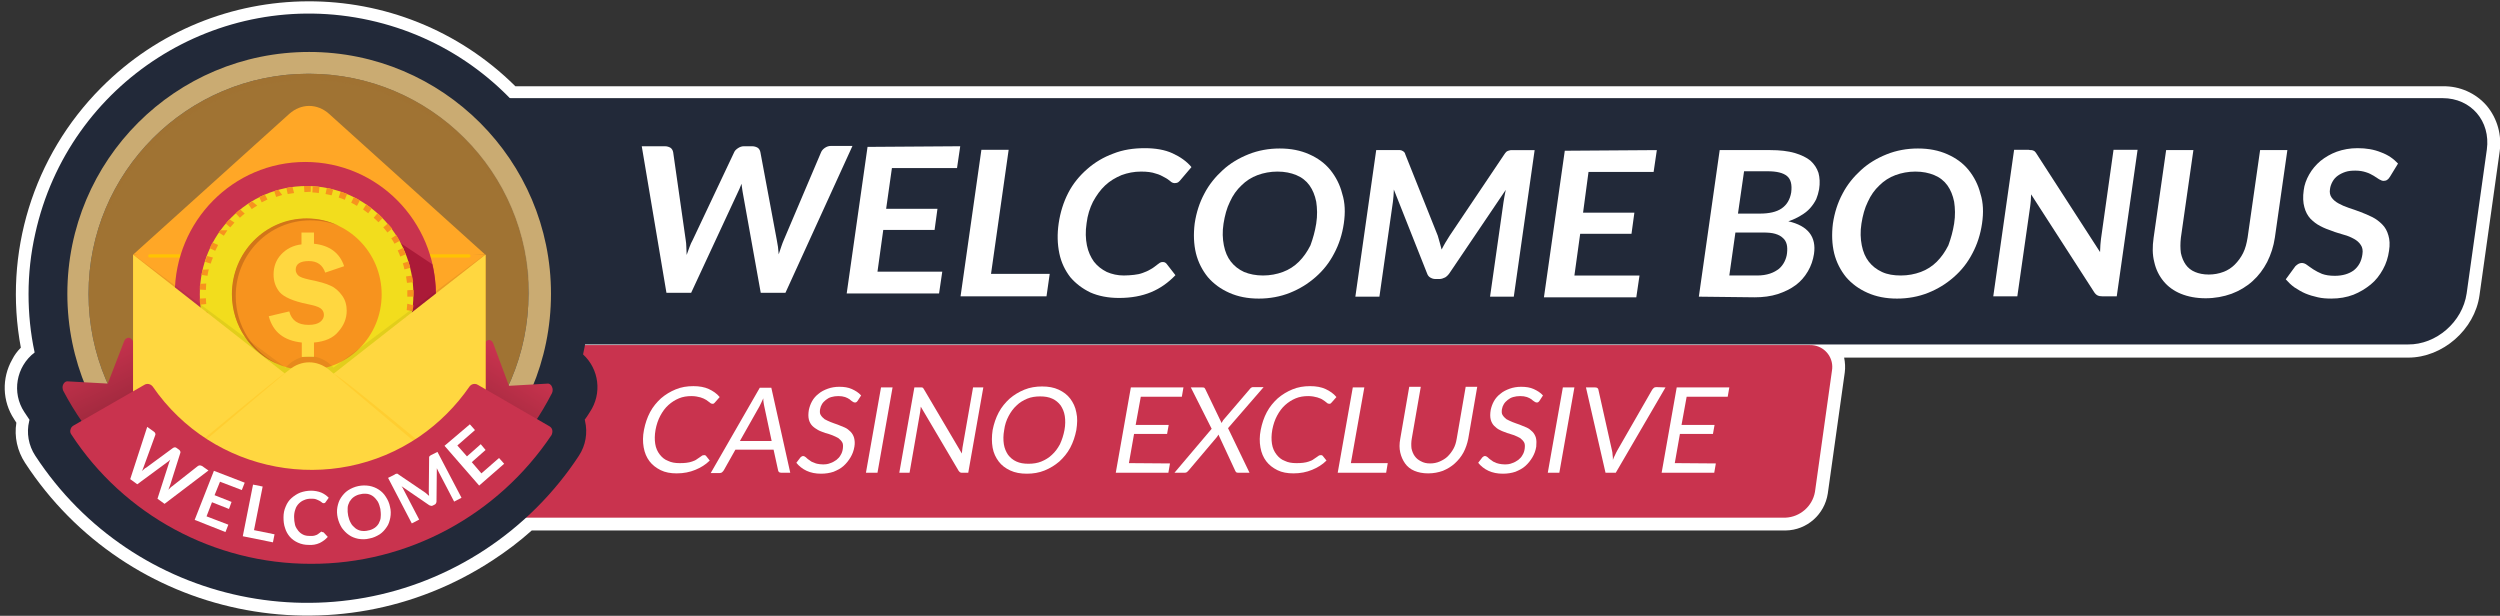 <?xml version="1.0" encoding="utf-8"?>
<!-- Generator: Adobe Illustrator 24.3.1, SVG Export Plug-In . SVG Version: 6.00 Build 0)  -->
<svg version="1.1" id="圖層_1" xmlns="http://www.w3.org/2000/svg" xmlns:xlink="http://www.w3.org/1999/xlink" x="0px" y="0px"
	 viewBox="0 0 779.5 192" style="enable-background:new 0 0 779.5 192;" xml:space="preserve">
<rect x="0" y="0" width="779.5" height="192" fill="#333333" stroke="none"/>
<style type="text/css">
	.st0{fill:#FFFFFF;}
	.st1{fill:#222939;}
	.st2{fill:#C9334E;}
	.st3{enable-background:new    ;}
	.st4{fill:#A07333;}
	.st5{fill:#CAAB72;}
	.st6{opacity:0.5;fill:#A07333;enable-background:new    ;}
	.st7{fill:url(#SVGID_1_);}
	.st8{fill:#7A1D10;}
	.st9{opacity:0.4;fill:url(#SVGID_2_);enable-background:new    ;}
	.st10{fill:url(#SVGID_3_);}
	.st11{fill:#FFA726;}
	.st12{fill:none;stroke:#FFC400;stroke-linecap:round;stroke-miterlimit:10;}
	.st13{fill:#AB1A38;}
	.st14{fill:#F2DD1D;}
	.st15{fill:#F7931E;}
	.st16{fill:#D17519;}
	.st17{fill:#FFD740;}
	.st18{opacity:7.000000e-02;enable-background:new    ;}
	.st19{fill:#FFCE31;}
</style>
<path class="st0" d="M775.3,32.9c-3.4-3.9-8.4-6.1-13.6-6h-601C124.9-8.6,67-8.4,31.5,27.4C10.3,48.7,1,79,6.5,108.4
	c-1.1,1.1-2,2.3-2.7,3.7c-3.3,5.8-3.1,13,0.6,18.6c0.2,0.4,0.5,0.7,0.7,1.1c-0.7,4.4,0.3,8.8,2.7,12.5
	c31.8,48.7,97.1,62.3,145.8,30.4c4.3-2.8,8.4-5.9,12.2-9.3h391c6.6-0.1,12.1-5,13.1-11.5l5.3-37.8c0.2-1.5,0.1-3.1-0.2-4.6h175.9
	c10.7,0,20.7-8.7,22.2-19.4l6.3-44.9C780.1,42.2,778.7,36.9,775.3,32.9z"/>
<path class="st1" d="M769.1,91.5l6.3-44.9c1.2-8.8-4.9-16-13.8-16h-679v76.8h668.2C759.6,107.5,767.8,100.4,769.1,91.5z"/>
<path class="st2" d="M556.8,161.4H117c-3.7,0.1-6.9-2.8-7-6.6c0-0.5,0-0.9,0.1-1.4l5.3-37.8c0.7-4.5,4.6-7.9,9.1-8h439.8
	c3.8-0.1,6.9,2.9,7,6.6c0,0.5,0,0.9-0.1,1.4l-5.3,37.8C565.1,157.9,561.2,161.2,556.8,161.4z"/>
<g class="st3">
	<path class="st0" d="M200.1,45.6h7.2c0.7,0,1.3,0.2,1.8,0.5c0.4,0.3,0.7,0.8,0.8,1.4l3.9,27.3c0.1,0.7,0.2,1.4,0.2,2.2
		c0,0.8,0.1,1.6,0.1,2.5c0.3-0.9,0.6-1.7,0.9-2.5c0.3-0.8,0.6-1.5,1-2.2l12.9-27.3c0.2-0.5,0.6-0.9,1.2-1.3c0.6-0.4,1.2-0.6,1.9-0.6
		h2.5c0.7,0,1.3,0.2,1.8,0.5c0.4,0.3,0.7,0.8,0.8,1.4l5.1,27.3c0.3,1.4,0.5,2.9,0.6,4.5c0.3-0.8,0.5-1.6,0.8-2.4s0.5-1.5,0.8-2.1
		L256,47.5c0.2-0.5,0.6-1,1.2-1.4s1.2-0.6,1.9-0.6h6.7l-20.9,45.8h-7.7l-5.6-31.2c-0.1-0.4-0.1-0.8-0.2-1.3c-0.1-0.5-0.1-1-0.2-1.5
		c-0.2,0.5-0.4,1-0.6,1.5c-0.2,0.5-0.4,0.9-0.6,1.3l-14.5,31.2h-7.7L200.1,45.6z"/>
	<path class="st0" d="M299.4,45.6l-1,6.8h-20.3l-1.8,12.7h16l-0.9,6.6h-16l-1.8,13h20.2l-1,6.8H264l6.5-45.7L299.4,45.6L299.4,45.6z
		"/>
</g>
<g class="st3">
	<path class="st0" d="M309,85.4h18.3l-1,7h-26.8l6.5-45.7h8.5L309,85.4z"/>
</g>
<g class="st3">
	<path class="st0" d="M362.6,81.7c0.5,0,0.8,0.2,1.1,0.5l2.8,3.6c-2.2,2.3-4.7,4.1-7.6,5.3c-2.9,1.2-6.2,1.8-10,1.8
		c-3.4,0-6.4-0.6-8.9-1.7c-2.5-1.2-4.6-2.8-6.3-4.8c-1.6-2.1-2.8-4.5-3.4-7.4s-0.7-6-0.2-9.4s1.5-6.6,3-9.5s3.5-5.3,5.9-7.4
		c2.4-2.1,5.1-3.7,8.1-4.8c3-1.2,6.3-1.7,9.8-1.7c3.4,0,6.3,0.5,8.7,1.6c2.4,1.1,4.4,2.5,5.9,4.3l-3.4,4c-0.2,0.3-0.5,0.5-0.7,0.7
		c-0.3,0.2-0.7,0.3-1.1,0.3c-0.5,0-1-0.2-1.4-0.6c-0.5-0.4-1-0.8-1.8-1.2c-0.7-0.4-1.6-0.9-2.8-1.2c-1.1-0.4-2.6-0.6-4.5-0.6
		c-2.2,0-4.2,0.4-6.1,1.1c-1.9,0.8-3.6,1.8-5.1,3.2s-2.7,3.1-3.8,5.1c-1,2-1.7,4.2-2,6.7c-0.4,2.6-0.3,4.9,0.1,6.9s1.2,3.7,2.2,5.1
		c1.1,1.4,2.4,2.4,4,3.2c1.6,0.7,3.4,1.1,5.3,1.1c1.2,0,2.2-0.1,3.2-0.2s1.9-0.3,2.7-0.6c0.8-0.3,1.6-0.6,2.4-1.1
		c0.8-0.4,1.5-1,2.3-1.6c0.2-0.2,0.5-0.3,0.7-0.5C362.1,81.7,362.3,81.7,362.6,81.7z"/>
	<path class="st0" d="M419,69.7c-0.5,3.4-1.5,6.5-3,9.3c-1.5,2.9-3.4,5.3-5.8,7.4s-5,3.7-8,4.9c-3,1.2-6.3,1.8-9.7,1.8
		c-3.5,0-6.5-0.6-9.2-1.8c-2.7-1.2-4.9-2.8-6.7-4.9c-1.7-2.1-3-4.6-3.7-7.4c-0.7-2.9-0.8-6-0.4-9.3c0.5-3.4,1.5-6.5,3-9.3
		c1.5-2.9,3.5-5.3,5.8-7.4c2.3-2.1,5-3.7,8-4.9s6.3-1.8,9.7-1.8c3.5,0,6.5,0.6,9.2,1.8s4.9,2.8,6.6,4.9s3,4.6,3.7,7.4
		C419.4,63.2,419.5,66.3,419,69.7z M410.4,69.7c0.4-2.5,0.3-4.8,0-6.8c-0.4-2-1.1-3.7-2.1-5.1c-1-1.4-2.4-2.5-4.1-3.2
		s-3.6-1.1-5.9-1.1c-2.2,0-4.3,0.4-6.2,1.1c-1.9,0.7-3.6,1.8-5,3.2c-1.5,1.4-2.7,3.1-3.6,5.1c-1,2-1.6,4.3-2,6.8s-0.3,4.8,0.1,6.8
		s1.1,3.7,2.2,5.1s2.4,2.4,4.1,3.2c1.7,0.7,3.7,1.1,5.9,1.1c2.2,0,4.3-0.4,6.2-1.1c1.9-0.7,3.6-1.8,5-3.2c1.4-1.4,2.6-3.1,3.6-5.1
		C409.4,74.3,410,72.2,410.4,69.7z"/>
	<path class="st0" d="M448.9,75.6c0.2,0.7,0.4,1.5,0.6,2.2c0.4-0.8,0.8-1.5,1.2-2.2c0.4-0.7,0.9-1.4,1.3-2.1l17-25.3
		c0.2-0.3,0.4-0.6,0.6-0.8s0.4-0.3,0.7-0.4c0.2-0.1,0.5-0.1,0.8-0.2c0.3,0,0.6,0,1,0h6.4L472,92.5h-7.4l4.2-29.5
		c0.1-0.5,0.2-1.2,0.3-1.8c0.1-0.7,0.3-1.3,0.4-2L452,85.1c-0.4,0.6-0.9,1.1-1.4,1.4c-0.6,0.3-1.2,0.5-1.8,0.5h-1.2
		c-0.7,0-1.2-0.2-1.7-0.5s-0.8-0.8-1-1.4l-10.3-26c0,0.7-0.1,1.4-0.1,2c-0.1,0.7-0.1,1.3-0.2,1.9l-4.2,29.5h-7.5l6.5-45.7h6.4
		c0.4,0,0.7,0,1,0s0.5,0.1,0.7,0.2s0.4,0.2,0.6,0.4s0.3,0.4,0.4,0.8l10.1,25.3C448.5,74.1,448.7,74.9,448.9,75.6z"/>
	<path class="st0" d="M516.6,46.8l-1,6.8h-20.3l-1.7,12.7h16l-0.9,6.6h-16l-1.8,13h20.3l-1,6.8h-28.8l6.5-45.7L516.6,46.8
		L516.6,46.8z"/>
	<path class="st0" d="M529.7,92.5l6.5-45.7H552c3,0,5.5,0.3,7.6,0.9c2,0.6,3.7,1.4,4.9,2.4c1.2,1.1,2,2.3,2.5,3.8
		c0.4,1.5,0.5,3.2,0.2,5.1c-0.2,1.1-0.5,2.1-0.9,3.1c-0.5,1-1.1,1.9-1.9,2.8c-0.8,0.9-1.7,1.6-2.9,2.3c-1.1,0.7-2.4,1.3-3.9,1.8
		c6.1,1.4,8.8,4.8,8,10.2c-0.3,1.9-0.9,3.7-1.9,5.4c-1,1.7-2.2,3.1-3.8,4.3c-1.6,1.2-3.5,2.1-5.6,2.8c-2.2,0.7-4.6,1-7.2,1
		L529.7,92.5L529.7,92.5z M541.1,72.5l-1.9,13.4h8.6c1.6,0,2.9-0.2,4.1-0.6s2-0.9,2.8-1.5c0.7-0.6,1.3-1.4,1.7-2.2
		c0.4-0.8,0.7-1.7,0.8-2.7s0.1-1.9-0.1-2.7c-0.2-0.8-0.6-1.5-1.2-2c-0.6-0.6-1.4-1-2.4-1.3s-2.3-0.4-3.8-0.4
		C549.7,72.5,541.1,72.5,541.1,72.5z M541.9,66.6h6.8c2.9,0,5.2-0.5,6.8-1.6s2.6-2.7,3-5c0.3-2.4-0.1-4.1-1.3-5.1s-3.2-1.5-6.1-1.5
		h-7.3L541.9,66.6z"/>
	<path class="st0" d="M618,69.7c-0.5,3.4-1.5,6.5-3,9.3c-1.5,2.9-3.4,5.3-5.8,7.4c-2.4,2.1-5,3.7-8,4.9c-3,1.2-6.3,1.8-9.7,1.8
		c-3.5,0-6.5-0.6-9.2-1.8c-2.7-1.2-4.9-2.8-6.7-4.9c-1.7-2.1-3-4.6-3.7-7.4c-0.7-2.9-0.8-6-0.4-9.3c0.5-3.4,1.5-6.5,3-9.3
		c1.5-2.9,3.5-5.3,5.8-7.4c2.3-2.1,5-3.7,8-4.9s6.3-1.8,9.7-1.8c3.5,0,6.5,0.6,9.2,1.8s4.9,2.8,6.6,4.9s3,4.6,3.7,7.4
		C618.4,63.2,618.5,66.3,618,69.7z M609.3,69.7c0.4-2.5,0.3-4.8,0-6.8c-0.4-2-1.1-3.7-2.1-5.1s-2.4-2.5-4.1-3.2
		c-1.7-0.7-3.6-1.1-5.9-1.1c-2.2,0-4.3,0.4-6.2,1.1c-1.9,0.7-3.6,1.8-5,3.2c-1.5,1.4-2.7,3.1-3.6,5.1c-1,2-1.6,4.3-2,6.8
		s-0.3,4.8,0.1,6.8c0.4,2,1.1,3.7,2.2,5.1c1.1,1.4,2.4,2.4,4.1,3.2s3.7,1.1,5.9,1.1s4.3-0.4,6.2-1.1s3.6-1.8,5-3.2
		c1.4-1.4,2.6-3.1,3.6-5.1C608.3,74.3,608.9,72.2,609.3,69.7z"/>
	<path class="st0" d="M633.4,46.8c0.2,0,0.5,0.1,0.7,0.2s0.4,0.2,0.5,0.4c0.2,0.2,0.3,0.4,0.5,0.7l19.7,30.5c0-0.7,0.1-1.5,0.1-2.2
		c0.1-0.7,0.1-1.4,0.2-2l3.9-27.7h7.5L660,92.4h-4.4c-0.7,0-1.2-0.1-1.6-0.3c-0.4-0.2-0.8-0.6-1.1-1.1l-19.6-30.4
		c0,0.7-0.1,1.3-0.1,2c-0.1,0.7-0.1,1.3-0.2,1.8l-4,28h-7.5l6.5-45.7h4.5C632.8,46.8,633.1,46.8,633.4,46.8z"/>
	<path class="st0" d="M688.7,85.6c1.6,0,3.2-0.3,4.5-0.8c1.4-0.5,2.6-1.3,3.6-2.3s1.9-2.2,2.6-3.6c0.7-1.4,1.1-3,1.4-4.8l3.9-27.3
		h8.5l-3.9,27.3c-0.4,2.7-1.2,5.2-2.4,7.6c-1.2,2.3-2.7,4.3-4.6,6c-1.9,1.7-4.1,3-6.5,3.9c-2.5,0.9-5.2,1.4-8.1,1.4
		c-2.9,0-5.5-0.5-7.7-1.4s-4-2.2-5.4-3.9c-1.4-1.7-2.4-3.7-2.9-6c-0.6-2.3-0.6-4.8-0.2-7.6l3.9-27.3h8.5L680,74.1
		c-0.2,1.8-0.2,3.3,0,4.8c0.3,1.4,0.8,2.6,1.5,3.6s1.7,1.8,2.9,2.3C685.6,85.3,687,85.6,688.7,85.6z"/>
	<path class="st0" d="M745.2,55.1c-0.3,0.5-0.6,0.8-0.9,1c-0.3,0.2-0.7,0.3-1.1,0.3s-0.9-0.2-1.4-0.5s-1.1-0.7-1.7-1.1
		c-0.7-0.4-1.4-0.8-2.4-1.1c-0.9-0.3-2-0.5-3.3-0.5c-1.2,0-2.2,0.1-3.1,0.4c-0.9,0.3-1.7,0.7-2.4,1.2s-1.2,1.1-1.6,1.8
		c-0.4,0.7-0.7,1.5-0.8,2.3c-0.2,1.1,0,2,0.5,2.7s1.2,1.3,2.1,1.8c0.9,0.5,2,1,3.2,1.4s2.4,0.8,3.7,1.3s2.5,1,3.7,1.6
		s2.2,1.4,3.1,2.3c0.9,0.9,1.5,2,1.9,3.4c0.4,1.3,0.5,2.9,0.2,4.8c-0.3,2.1-0.9,4-1.9,5.8s-2.2,3.4-3.8,4.7
		c-1.6,1.3-3.4,2.4-5.4,3.2c-2.1,0.8-4.4,1.2-6.9,1.2c-1.5,0-2.9-0.1-4.2-0.4c-1.4-0.3-2.7-0.7-3.9-1.2s-2.3-1.2-3.4-1.9
		c-1-0.7-1.9-1.6-2.7-2.5l3-4.1c0.3-0.3,0.6-0.5,0.9-0.7c0.4-0.2,0.7-0.3,1.1-0.3c0.5,0,1.1,0.2,1.6,0.6c0.6,0.4,1.2,0.9,2,1.4
		s1.7,1,2.7,1.4c1.1,0.4,2.4,0.6,4,0.6c2.4,0,4.4-0.6,5.9-1.7c1.5-1.2,2.4-2.8,2.7-5c0.2-1.2,0-2.2-0.5-2.9
		c-0.5-0.8-1.2-1.4-2.1-1.9c-0.9-0.5-2-1-3.2-1.3c-1.2-0.4-2.5-0.7-3.7-1.2c-1.2-0.4-2.5-0.9-3.6-1.5c-1.2-0.6-2.2-1.4-3.1-2.3
		c-0.9-1-1.5-2.1-1.9-3.6c-0.4-1.4-0.5-3.2-0.2-5.3c0.2-1.7,0.8-3.3,1.7-4.9s2.1-3,3.5-4.2c1.5-1.2,3.2-2.2,5.1-2.9
		c2-0.7,4.1-1.1,6.5-1.1c2.7,0,5.1,0.4,7.3,1.3c2.2,0.8,3.9,2,5.3,3.5L745.2,55.1z"/>
</g>
<path class="st1" d="M181.8,110.5c10.4-47.1-19.4-93.8-66.6-104.2S21.4,25.7,11,72.8C9.6,79,8.9,85.3,8.9,91.7
	c0,6.1,0.6,12.2,1.9,18.2c-5.8,4.4-7.2,12.6-3.2,18.6c0.5,0.8,1.1,1.6,1.6,2.4l-0.1,0.4c-0.9,3.7-0.2,7.6,1.9,10.8
	c30.6,46.8,93.4,60,140.2,29.3c11.7-7.7,21.7-17.7,29.3-29.3c2.1-3.2,2.8-7.1,1.9-10.9c0-0.1,0-0.2-0.1-0.3c0.6-0.8,1.1-1.6,1.6-2.4
	C187.8,122.7,186.8,115.1,181.8,110.5z"/>
<path class="st4" d="M96.2,160.2c-37.9,0-68.6-30.7-68.6-68.6S58.3,23,96.2,23s68.6,30.7,68.6,68.6l0,0
	C164.8,129.4,134.1,160.2,96.2,160.2z"/>
<path class="st5" d="M96.4,16.2C54.7,16.2,21,49.9,21,91.6S54.7,167,96.4,167s75.4-33.7,75.4-75.4l0,0C171.8,50,138,16.2,96.4,16.2z
	 M96.2,160.2c-37.9,0-68.6-30.7-68.6-68.6S58.3,23,96.2,23s68.6,30.7,68.6,68.6l0,0C164.8,129.4,134.1,160.2,96.2,160.2z"/>
<path class="st6" d="M96.4,25c37.5,0,68,30.1,68.6,67.6c0-0.3,0-0.7,0-1c0-38-30.7-68.6-68.6-68.6S27.8,53.7,27.8,91.6
	c0,0.3,0,0.7,0,1C28.4,55.1,58.9,25.1,96.4,25z"/>
<linearGradient id="SVGID_1_" gradientUnits="userSpaceOnUse" x1="40.601" y1="-244.264" x2="28.868" y2="-220.319" gradientTransform="matrix(1 0 0 -1 0 -112)">
	<stop  offset="0" style="stop-color:#942639"/>
	<stop  offset="1" style="stop-color:#C9334E"/>
</linearGradient>
<path class="st7" d="M41.3,106.1c-0.3-0.5-0.7-0.8-1.3-0.8l0,0c-0.6,0.1-1.1,0.5-1.3,1.1l-5.1,13.2L21,118.9c-0.8,0-1.5,0.9-1.5,1.9
	c0,0.4,0.1,0.7,0.2,1c7.2,13.7,17.3,24.7,29,32.2v-37.4C46,113.4,43.4,109.9,41.3,106.1z"/>
<polygon class="st8" points="45.2,119.8 49.2,116.8 49.3,130.4 44.9,126.4 "/>
<linearGradient id="SVGID_2_" gradientUnits="userSpaceOnUse" x1="95.35" y1="-273.509" x2="95.35" y2="-205.609" gradientTransform="matrix(1 0 0 -1 0 -112)">
	<stop  offset="0" style="stop-color:#000000"/>
	<stop  offset="0.59" style="stop-color:#000000;stop-opacity:0"/>
</linearGradient>
<polygon class="st9" points="48.3,84.2 48.2,142.2 95.4,152.1 142.4,143.8 142.5,84.2 "/>
<linearGradient id="SVGID_3_" gradientUnits="userSpaceOnUse" x1="148.21" y1="-248.149" x2="162.449" y2="-225.38" gradientTransform="matrix(1 0 0 -1 0 -112)">
	<stop  offset="0" style="stop-color:#942639"/>
	<stop  offset="1" style="stop-color:#C9334E"/>
</linearGradient>
<path class="st10" d="M172.1,120.6c-0.2-0.6-0.8-1-1.2-1l-12.2,0.7l-4.9-13.2c-0.2-0.6-0.7-1-1.2-1.1h-0.1c-0.5,0-0.9,0.3-1.2,0.8
	c-2,3.8-4.4,7.4-7.1,10.5v37.4c11.3-7.5,20.9-18.6,27.9-32.1C172.4,122,172.4,121.2,172.1,120.6z"/>
<polygon class="st8" points="149.6,120.4 141.6,116.3 139.7,129.7 149.3,127 "/>
<g>
	<polygon class="st11" points="151.4,156.3 41.5,156.3 41.5,79.4 43.1,79.2 147.5,79.2 151.4,79.4 	"/>
	<path class="st11" d="M41.5,79.4l48.7-43.9c3.7-3.3,8.7-3.3,12.4,0l48.7,43.9H41.5z"/>
	<line class="st12" x1="46.7" y1="79.8" x2="146.2" y2="79.8"/>
	<g>
		<ellipse class="st2" cx="95.2" cy="91.7" rx="40.7" ry="41.2"/>
		<path class="st13" d="M135.9,91.7c0-3.2-0.4-6.3-1.1-9.3c-0.1-0.1-0.2-0.1-0.3-0.2s-0.2-0.1-0.3-0.2s-0.2-0.1-0.3-0.2
			s-0.2-0.1-0.3-0.2s-0.2-0.1-0.3-0.2s-0.2-0.1-0.3-0.2s-0.2-0.1-0.3-0.2s-0.2-0.1-0.3-0.2s-0.2-0.1-0.3-0.2s-0.2-0.1-0.3-0.2
			s-0.2-0.1-0.3-0.2s-0.2-0.1-0.3-0.2s-0.2-0.1-0.3-0.2s-0.2-0.1-0.3-0.2s-0.2-0.1-0.3-0.2s-0.2-0.1-0.3-0.2s-0.2-0.1-0.3-0.2
			s-0.2-0.1-0.3-0.2s-0.2-0.1-0.3-0.2s-0.2-0.1-0.3-0.2s-0.2-0.1-0.3-0.2s-0.2-0.1-0.3-0.2s-0.2-0.1-0.3-0.2
			c-0.1-0.1-0.2-0.1-0.3-0.2c-0.1-0.1-0.2-0.1-0.3-0.2c-0.1-0.1-0.2-0.1-0.3-0.2c-0.1-0.1-0.2-0.1-0.3-0.2c-0.1-0.1-0.2-0.1-0.3-0.2
			c-0.1-0.1-0.2-0.1-0.3-0.2c-0.1-0.1-0.2-0.1-0.3-0.2c-0.1-0.1-0.2-0.1-0.3-0.2c-0.1-0.1-0.2-0.1-0.3-0.2c-0.1-0.1-0.2-0.1-0.3-0.2
			c-0.1-0.1-0.2-0.1-0.3-0.2c-0.1-0.1-0.2-0.1-0.3-0.2c-0.1-0.1-0.2-0.1-0.3-0.2c-0.1-0.1-0.2-0.1-0.3-0.2c-0.1-0.1-0.2-0.1-0.3-0.2
			c-0.1-0.1-0.2-0.1-0.3-0.2c-0.1-0.1-0.2-0.1-0.3-0.2c-0.1-0.1-0.2-0.1-0.3-0.2c-0.1-0.1-0.2-0.1-0.3-0.2c-0.1-0.1-0.2-0.1-0.3-0.2
			c-0.1-0.1-0.2-0.1-0.3-0.2c-0.1-0.1-0.2-0.1-0.3-0.2c-0.1-0.1-0.2-0.1-0.3-0.2c-0.1-0.1-0.2-0.1-0.3-0.2c-0.1-0.1-0.2-0.1-0.3-0.2
			c-0.1-0.1-0.2-0.1-0.3-0.2c-0.1-0.1-0.2-0.1-0.3-0.2c-0.1-0.1-0.2-0.1-0.3-0.2c-0.1-0.1-0.2-0.1-0.3-0.2c-0.1-0.1-0.2-0.1-0.3-0.2
			c-0.1-0.1-0.2-0.1-0.3-0.2c-0.1-0.1-0.2-0.1-0.3-0.2c-0.1-0.1-0.2-0.1-0.3-0.2c-0.1-0.1-0.2-0.1-0.3-0.2c-0.1-0.1-0.2-0.1-0.3-0.2
			c-0.1-0.1-0.2-0.1-0.3-0.2c-0.1-0.1-0.2-0.1-0.3-0.2c-0.1-0.1-0.2-0.1-0.3-0.2c-0.1-0.1-0.2-0.1-0.3-0.2c-0.1-0.1-0.2-0.1-0.3-0.2
			c-0.1-0.1-0.2-0.1-0.3-0.2c-0.1-0.1-0.2-0.1-0.3-0.2c-0.1-0.1-0.2-0.1-0.3-0.2c-0.1-0.1-0.2-0.1-0.3-0.2c-0.1-0.1-0.2-0.1-0.3-0.2
			c-0.1-0.1-0.2-0.1-0.3-0.2c-0.1-0.1-0.2-0.1-0.3-0.2c-0.1-0.1-0.2-0.1-0.3-0.2c-0.1-0.1-0.2-0.1-0.3-0.2c-0.1-0.1-0.2-0.1-0.3-0.2
			c-0.1-0.1-0.2-0.1-0.3-0.2c-0.1-0.1-0.2-0.1-0.3-0.2c-0.1-0.1-0.2-0.1-0.3-0.2c-0.1-0.1-0.2-0.1-0.3-0.2c-0.1-0.1-0.2-0.1-0.3-0.2
			c-0.1-0.1-0.2-0.1-0.3-0.2c-0.1-0.1-0.2-0.1-0.3-0.2c-0.1-0.1-0.2-0.1-0.3-0.2c-0.1-0.1-0.2-0.1-0.3-0.2c-0.1-0.1-0.2-0.1-0.3-0.2
			c-0.1-0.1-0.2-0.1-0.3-0.2c-0.1-0.1-0.2-0.1-0.3-0.2c-3.6-1.9-7.8-3-12.2-3c-14.5,0-26.3,11.9-26.3,26.7
			c0,10.4,5.9,19.4,14.5,23.8c0.1,0.1,0.2,0.1,0.3,0.2c0.1,0.1,0.2,0.1,0.3,0.2c0.1,0.1,0.2,0.1,0.3,0.2c0.1,0.1,0.2,0.1,0.3,0.2
			c0.1,0.1,0.2,0.1,0.3,0.2c0.1,0.1,0.2,0.1,0.3,0.2c0.1,0.1,0.2,0.1,0.3,0.2c0.1,0.1,0.2,0.1,0.3,0.2c0.1,0.1,0.2,0.1,0.3,0.2
			c0.1,0.1,0.2,0.1,0.3,0.2c0.1,0.1,0.2,0.1,0.3,0.2c0.1,0.1,0.2,0.1,0.3,0.2c0.1,0.1,0.2,0.1,0.3,0.2c0.1,0.1,0.2,0.1,0.3,0.2
			c0.1,0.1,0.2,0.1,0.3,0.2c0.1,0.1,0.2,0.1,0.3,0.2c0.1,0.1,0.2,0.1,0.3,0.2c0.1,0.1,0.2,0.1,0.3,0.2c0.1,0.1,0.2,0.1,0.3,0.2
			c0.1,0.1,0.2,0.1,0.3,0.2c0.1,0.1,0.2,0.1,0.3,0.2c0.1,0.1,0.2,0.1,0.3,0.2c0.1,0.1,0.2,0.1,0.3,0.2c0.1,0.1,0.2,0.1,0.3,0.2
			c0.1,0.1,0.2,0.1,0.3,0.2c0.1,0.1,0.2,0.1,0.3,0.2c0.1,0.1,0.2,0.1,0.3,0.2c0.1,0.1,0.2,0.1,0.3,0.2c0.1,0.1,0.2,0.1,0.3,0.2
			c0.1,0.1,0.2,0.1,0.3,0.2c0.1,0.1,0.2,0.1,0.3,0.2c0.1,0.1,0.2,0.1,0.3,0.2c0.1,0.1,0.2,0.1,0.3,0.2c0.1,0.1,0.2,0.1,0.3,0.2
			c0.1,0.1,0.2,0.1,0.3,0.2c0.1,0.1,0.2,0.1,0.3,0.2c0.1,0.1,0.2,0.1,0.3,0.2c0.1,0.1,0.2,0.1,0.3,0.2c0.1,0.1,0.2,0.1,0.3,0.2
			c0.1,0.1,0.2,0.1,0.3,0.2c0.1,0.1,0.2,0.1,0.3,0.2c0.1,0.1,0.2,0.1,0.3,0.2c0.1,0.1,0.2,0.1,0.3,0.2c0.1,0.1,0.2,0.1,0.3,0.2
			c0.1,0.1,0.2,0.1,0.3,0.2c0.1,0.1,0.2,0.1,0.3,0.2c0.1,0.1,0.2,0.1,0.3,0.2c0.1,0.1,0.2,0.1,0.3,0.2c0.1,0.1,0.2,0.1,0.3,0.2
			c0.1,0.1,0.2,0.1,0.3,0.2c0.1,0.1,0.2,0.1,0.3,0.2c0.1,0.1,0.2,0.1,0.3,0.2c0.1,0.1,0.2,0.1,0.3,0.2c0.1,0.1,0.2,0.1,0.3,0.2
			c0.1,0.1,0.2,0.1,0.3,0.2c0.1,0.1,0.2,0.1,0.3,0.2c0.1,0.1,0.2,0.1,0.3,0.2c0.1,0.1,0.2,0.1,0.3,0.2c0.1,0.1,0.2,0.1,0.3,0.2
			c0.1,0.1,0.2,0.1,0.3,0.2c0.1,0.1,0.2,0.1,0.3,0.2c0.1,0.1,0.2,0.1,0.3,0.2c0.1,0.1,0.2,0.1,0.3,0.2c0.1,0.1,0.2,0.1,0.3,0.2
			c0.1,0.1,0.2,0.1,0.3,0.2c0.1,0.1,0.2,0.1,0.3,0.2c0.1,0.1,0.2,0.1,0.3,0.2c0.1,0.1,0.2,0.1,0.3,0.2c0.1,0.1,0.2,0.1,0.3,0.2
			c0.1,0.1,0.2,0.1,0.3,0.2c0.1,0.1,0.2,0.1,0.3,0.2c0.1,0.1,0.2,0.1,0.3,0.2c0.1,0.1,0.2,0.1,0.3,0.2c0.1,0.1,0.2,0.1,0.3,0.2
			c0.1,0.1,0.2,0.1,0.3,0.2c0.1,0.1,0.2,0.1,0.3,0.2c0.1,0.1,0.2,0.1,0.3,0.2c0.1,0.1,0.2,0.1,0.3,0.2c0.1,0.1,0.2,0.1,0.3,0.2
			c0.1,0.1,0.2,0.1,0.3,0.2c0.1,0.1,0.2,0.1,0.3,0.2c0.1,0.1,0.2,0.1,0.3,0.2c0.1,0.1,0.2,0.1,0.3,0.2c0.1,0.1,0.2,0.1,0.3,0.2
			c0.1,0,0.1,0.1,0.2,0.1C125.5,123.6,135.9,108.8,135.9,91.7z"/>
		<ellipse class="st14" cx="95.6" cy="91.8" rx="33.3" ry="33.8"/>
		<path class="st15" d="M95.6,58L95.6,58L95.6,58L95.6,58L95.6,58L95.6,58L95.6,58L95.6,58L95.6,58L95.6,58C95.5,58,95.5,58,95.6,58
			C95.5,58,95.5,58,95.6,58C95.5,58,95.5,58,95.6,58L95.6,58L95.6,58L95.6,58L95.6,58L95.6,58L95.6,58L95.6,58L95.6,58L95.6,58
			L95.6,58L95.6,58L95.6,58L95.6,58L95.6,58L95.6,58L95.6,58L95.6,58L95.6,58L95.6,58L95.6,58L95.6,58L95.6,58L95.6,58L95.6,58
			L95.6,58L95.6,58L95.6,58L95.6,58L95.6,58L95.6,58L95.6,58L95.6,58L95.6,58L95.6,58L95.6,58L95.6,58L95.6,58L95.6,58L95.6,58
			L95.6,58L95.6,58L95.6,58L95.6,58L95.6,58L95.6,58L95.6,58L95.6,58L95.6,58L95.6,58L95.6,58L95.6,58L95.6,58L95.6,58L95.6,58
			L95.6,58L95.6,58L95.6,58L95.6,58L95.6,58L95.6,58L95.6,58L95.6,58L95.6,58L95.6,58L95.6,58L95.6,58L95.6,58L95.6,58L95.6,58
			L95.6,58L95.6,58L95.6,58L95.6,58L95.6,58L95.6,58L95.6,58L95.6,58L95.6,58L95.6,58L95.6,58L95.6,58L95.6,58L95.6,58L95.6,58
			L95.6,58L95.6,58L95.6,58L95.6,58L95.6,58L95.6,58L95.6,58L95.6,58L95.6,58L95.6,58L95.6,58L95.6,58L95.6,58L95.6,58L95.6,58
			L95.6,58L95.6,58L95.6,58L95.6,58L95.6,58L95.6,58L95.6,58L95.6,58L95.6,58L95.6,58L95.6,58L95.6,58L95.6,58L95.6,58L95.6,58
			L95.6,58L95.6,58L95.6,58L95.6,58L95.6,58L95.6,58L95.6,58L95.6,58L95.6,58L95.6,58L95.6,58L95.6,58L95.6,58L95.6,58L95.6,58
			L95.6,58L95.6,58L95.6,58L95.6,58L95.6,58L95.6,58L95.6,58L95.6,58L95.6,58L95.6,58L95.6,58L95.6,58L95.6,58L95.6,58L95.6,58
			L95.6,58L95.6,58L95.6,58L95.6,58L95.6,58L95.6,58L95.6,58L95.6,58L95.6,58L95.6,58L95.6,58L95.6,58c-0.3,0-0.5,0-0.8,0l0.1,1.9
			c0.7,0,1.3-0.1,2-0.1V58H95.6L95.6,58z M91.2,58.3c-0.1,0-0.1,0-0.2,0l0,0l0,0l0,0l0,0l0,0l0,0l0,0l0,0l0,0l0,0l0,0l0,0l0,0l0,0
			l0,0l0,0c-0.6,0.1-1.1,0.2-1.7,0.3l0.4,1.9c0.6-0.1,1.3-0.2,2-0.3L91.2,58.3L91.2,58.3z M86.8,59.2c-0.2,0-0.3,0.1-0.5,0.1l0,0
			l0,0l0,0l0,0l0,0l0,0l0,0l0,0l0,0l0,0l0,0l0,0l0,0l0,0l0,0l0,0l0,0l0,0l0,0l0,0l0,0l0,0l0,0l0,0l0,0l0,0l0,0l0,0l0,0l0,0l0,0l0,0
			l0,0l0,0l0,0l0,0l0,0l0,0l0,0l0,0l0,0l0,0l0,0l0,0l0,0l0,0l0,0l0,0l0,0l0,0l0,0l0,0l0,0l0,0l0,0l0,0l0,0l0,0l0,0l0,0l0,0l0,0l0,0
			l0,0l0,0l0,0l0,0l0,0l0,0l0,0l0,0l0,0l0,0l0,0l0,0l0,0l0,0l0,0l0,0l0,0l0,0l0,0l0,0l0,0l0,0c-0.3,0.1-0.5,0.2-0.8,0.3l0.6,1.8
			c0.6-0.2,1.3-0.4,1.9-0.6L86.8,59.2L86.8,59.2z M82.6,60.7c-0.1,0-0.2,0.1-0.3,0.1l0,0l0,0l0,0l0,0l0,0l0,0l0,0l0,0l0,0l0,0l0,0
			l0,0l0,0l0,0c-0.5,0.2-0.9,0.4-1.4,0.6l0,0l0,0l0,0l0,0l0,0l0,0l0,0l0,0l0,0l0,0h-0.1l0.8,1.7c0.6-0.3,1.2-0.6,1.8-0.9L82.6,60.7
			L82.6,60.7z M78.6,62.8c-0.2,0.1-0.4,0.2-0.6,0.4l0,0l0,0l0,0l0,0l0,0l0,0l0,0l0,0l0,0l0,0l0,0l0,0l0,0l0,0l0,0l0,0l0,0l0,0l0,0
			l0,0l0,0l0,0l0,0l0,0l0,0l0,0l0,0l0,0l0,0l0,0l0,0l0,0l0,0l0,0l0,0l0,0l0,0l0,0l0,0l0,0l0,0l0,0l0,0l0,0c-0.1,0.1-0.3,0.2-0.4,0.3
			l0,0l0,0l0,0l0,0l0,0l0,0l0,0l0,0l0,0l0,0l0,0l0,0l0,0l0,0l0,0l0,0l0,0l0,0l0,0l0,0l0,0l0,0l0,0l0,0l0,0l0,0l0,0l0,0l0,0l0,0l0,0
			l0,0l0,0l0,0l0,0l0,0l0,0l0,0c-0.1,0-0.1,0.1-0.2,0.1l1.1,1.6c0.5-0.4,1.1-0.7,1.7-1.1L78.6,62.8L78.6,62.8z M74.9,65.3
			c-0.2,0.1-0.3,0.3-0.5,0.4l0,0l0,0l0,0l0,0l0,0l0,0l0,0l0,0l0,0l0,0l0,0l0,0l0,0l0,0l0,0l0,0l0,0l0,0l0,0l0,0l0,0l0,0l0,0l0,0l0,0
			l0,0l0,0l0,0l0,0l0,0l0,0l0,0c-0.3,0.2-0.6,0.5-0.9,0.8l1.3,1.4c0.5-0.5,1-0.9,1.5-1.3L74.9,65.3L74.9,65.3z M71.6,68.4
			c-0.1,0.1-0.3,0.3-0.4,0.4l0,0l0,0l0,0l0,0l0,0l0,0l0,0l0,0l0,0l0,0l0,0l0,0l0,0l0,0l0,0l0,0l0,0l0,0l0,0l0,0l0,0l0,0l0,0l0,0l0,0
			l0,0c-0.3,0.3-0.5,0.6-0.8,0.9l1.4,1.2c0.4-0.5,0.9-1,1.3-1.5L71.6,68.4L71.6,68.4z M68.7,71.8c-0.2,0.2-0.3,0.4-0.5,0.7l0,0l0,0
			l0,0l0,0l0,0l0,0l0,0l0,0l0,0l0,0l0,0l0,0l0,0l0,0l0,0l0,0l0,0l0,0l0,0l0,0l0,0l0,0l0,0l0,0l0,0l0,0l0,0l0,0l0,0l0,0l0,0l0,0l0,0
			l0,0l0,0l0,0l0,0l0,0l0,0l0,0l0,0l0,0l0,0l0,0l0,0l0,0l0,0l0,0l0,0l0,0l0,0l0,0l0,0l0,0l0,0l0,0l0,0l0,0l0,0l0,0l0,0l0,0l0,0l0,0
			l0,0l0,0l0,0l0,0l0,0l0,0l0,0l0,0l0,0l0,0l0,0l0,0l0,0l0,0l0,0l0,0l0,0l0,0l0,0l0,0l0,0l0,0l0,0l0,0l0,0l0,0l0,0l0,0l0,0l0,0l0,0
			l0,0l0,0l0,0l0,0l0,0l0,0l0,0l0,0l0,0l0,0l0,0l0,0l0,0l0,0l0,0l0,0l0,0l0,0l0,0l0,0l0,0l0,0l0,0l0,0l0,0l0,0l0,0l0,0l0,0l0,0l0,0
			l0,0l0,0l0,0l0,0l0,0l0,0l0,0l0,0l0,0l0,0l0,0l0,0l0,0l0,0l0,0l0,0l0,0l0,0l0,0l0,0l1.6,1c0.4-0.6,0.7-1.1,1.1-1.7H68.7L68.7,71.8
			z M66.3,75.6c-0.1,0.1-0.1,0.2-0.2,0.3l0,0l0,0l0,0l0,0l0,0l0,0l0,0l0,0l0,0l0,0l0,0l0,0l0,0l0,0l0,0l0,0c-0.3,0.5-0.5,1-0.7,1.5
			l1.7,0.8c0.3-0.6,0.6-1.2,0.9-1.8L66.3,75.6L66.3,75.6z M64.5,79.8c-0.1,0.2-0.2,0.4-0.2,0.7l0,0l0,0l0,0l0,0l0,0l0,0l0,0l0,0l0,0
			l0,0l0,0l0,0l0,0l0,0l0,0l0,0l0,0l0,0l0,0l0,0l0,0l0,0l0,0l0,0l0,0l0,0c-0.1,0.4-0.3,0.8-0.4,1.1l1.8,0.6c0.2-0.6,0.4-1.3,0.7-1.9
			L64.5,79.8L64.5,79.8z M63.2,84.1c-0.1,0.2-0.1,0.5-0.2,0.7l0,0l0,0l0,0l0,0l0,0l0,0l0,0l0,0l0,0l0,0l0,0l0,0l0,0l0,0l0,0l0,0l0,0
			l0,0l0,0l0,0l0,0l0,0l0,0l0,0l0,0l0,0l0,0l0,0l0,0l0,0l0,0l0,0l0,0l0,0l0,0l0,0l0,0l0,0l0,0l0,0l0,0l0,0l0,0l0,0l0,0l0,0l0,0l0,0
			c-0.1,0.3-0.1,0.6-0.2,0.9l1.9,0.3c0.1-0.7,0.2-1.3,0.4-2L63.2,84.1L63.2,84.1z M62.4,88.5c0,0.2,0,0.4-0.1,0.7l0,0l0,0l0,0l0,0
			l0,0l0,0l0,0l0,0l0,0l0,0l0,0l0,0l0,0l0,0l0,0l0,0l0,0l0,0l0,0l0,0l0,0l0,0l0,0l0,0l0,0l0,0l0,0l0,0l0,0l0,0l0,0l0,0
			c0,0,0,0,0,0.1l0,0l0,0l0,0c0,0.3,0,0.5,0,0.8l0,0c0,0,0,0,0,0.1l0,0l0,0l0,0l0,0l0,0l0,0l0,0l0,0l0,0l0,0l0,0l0,0l0,0l0,0l0,0
			l0,0l0,0l0,0l0,0l0,0v0.1l1.9,0.1c0-0.7,0.1-1.4,0.1-2L62.4,88.5L62.4,88.5z M64.2,93l-1.9,0.1c0,0.3,0,0.5,0,0.8l0,0l0,0l0,0l0,0
			l0,0l0,0l0,0l0,0l0,0l0,0l0,0l0,0l0,0l0,0l0,0l0,0l0,0l0,0l0,0l0,0l0,0l0,0l0,0l0,0l0,0l0,0l0,0l0,0c0,0.4,0.1,0.7,0.1,1.1
			l1.9-0.2C64.3,94.4,64.2,93.7,64.2,93L64.2,93z M64.6,97.2l-1.9,0.3c0,0.1,0,0.1,0,0.2l0,0l0,0l0,0c0,0,0,0,0,0.1l0,0l0,0l0,0l0,0
			l0,0l0,0l0,0l0,0l0,0l0,0l0,0l0,0l0,0l0,0l0,0l0,0l0,0l0,0l0,0l0,0l0,0l0,0l0,0l0,0l0,0l0,0l0,0l0,0l0,0l0,0l0,0l0,0l0,0l0,0l0,0
			l0,0l0,0l0,0l0,0l0,0l0,0l0,0l0,0l0,0l0,0l0,0l0,0l0,0l0,0l0,0l0,0l0,0l0,0l0,0l0,0l0,0l0,0l0,0l0,0l0,0l0,0l0,0l0,0l0,0l0,0l0,0
			l0,0l0,0l0,0l0,0l0,0l0,0l0,0l0,0l0,0l0,0l0,0l0,0l0,0l0,0l0,0l0,0l0,0l0,0l0,0l0,0l0,0l0,0l0,0l0,0l0,0l0,0l0,0l0,0l0,0l0,0l0,0
			l0,0l0,0l0,0l0,0l0,0l0,0l0,0l0,0l0,0l0,0l0,0l0,0l0,0l0,0l0,0l0,0l0,0l0,0l0,0l0,0l0,0l0,0l0,0l0,0l0,0l0,0l0,0l0,0l0,0l0,0l0,0
			l0,0l0,0l0,0l0,0l0,0l0,0l0,0l0,0l0,0l0,0l0,0l0,0l0,0l0,0l0,0l0,0l0,0l0,0l0,0c0,0.2,0.1,0.4,0.1,0.5l1.8-0.4
			C64.9,98.6,64.7,97.9,64.6,97.2L64.6,97.2z M65.6,101.4l-1.8,0.6c0.1,0.2,0.1,0.3,0.2,0.5l0,0l0,0l0,0l0,0l0,0l0,0l0,0l0,0l0,0
			l0,0l0,0l0,0l0,0l0,0l0,0l0,0l0,0l0,0l0,0l0,0l0,0l0,0l0,0l0,0l0,0l0,0l0,0l0,0l0,0l0,0l0,0l0,0l0,0l0,0l0,0l0,0l0,0l0,0l0,0l0,0
			c0.1,0.4,0.3,0.7,0.4,1.1l1.8-0.7C66,102.7,65.8,102,65.6,101.4L65.6,101.4z M67.1,105.4l-1.7,0.8c0.1,0.2,0.2,0.5,0.3,0.7l0,0
			l0,0l0,0l0,0l0,0l0,0l0,0l0,0l0,0l0,0l0,0l0,0l0,0l0,0l0,0l0,0l0,0l0,0l0,0l0,0l0,0l0,0l0,0l0,0l0,0l0,0l0,0l0,0l0,0l0,0l0,0l0,0
			l0,0l0,0l0,0l0,0l0,0l0,0l0,0l0,0l0,0l0,0l0,0l0,0l0,0l0,0l0,0l0,0l0,0l0,0l0,0l0,0l0,0l0,0l0,0l0,0l0,0l0,0l0,0l0,0l0,0l0,0l0,0
			l0,0l0,0l0,0l0,0l0,0l0,0l0,0l0,0l0,0l0,0l0,0l0,0l0,0l0,0l0,0l0,0l0,0l0,0l0,0l0,0l0,0l0,0l0,0l0,0l0,0l0,0l0,0l0,0l0,0l0,0l0,0
			l0,0l0,0l0,0l0,0l0,0l0,0l0,0l0,0l0,0l0,0l0,0c0,0.1,0.1,0.2,0.1,0.2l1.6-0.9C67.7,106.6,67.4,106,67.1,105.4L67.1,105.4z
			 M69.2,109.1l-1.6,1l0,0c0,0,0,0.1,0.1,0.1l0,0l0,0l0,0l0,0l0,0l0,0l0,0l0,0l0,0l0,0l0,0l0,0l0,0l0,0l0,0l0,0l0,0l0,0l0,0l0,0l0,0
			l0,0l0,0l0,0l0,0l0,0l0,0l0,0l0,0l0,0l0,0l0,0l0,0l0,0l0,0l0,0l0,0l0,0l0,0l0,0l0,0l0,0l0,0l0,0l0,0l0,0l0,0l0,0l0,0l0,0l0,0l0,0
			l0,0l0,0l0,0l0,0l0,0l0,0l0,0l0,0l0,0l0,0l0,0l0,0l0,0l0,0l0,0l0,0l0,0l0,0l0,0l0,0l0,0l0,0l0,0l0,0l0,0l0,0l0,0l0,0l0,0l0,0l0,0
			l0,0l0,0l0,0l0,0l0,0l0,0l0,0l0,0l0,0l0,0l0,0l0,0l0,0l0,0l0,0l0,0l0,0l0,0l0,0l0,0l0,0l0,0l0,0l0,0l0,0l0,0l0,0l0,0l0,0l0,0l0,0
			l0,0l0,0l0,0l0,0l0,0l0,0l0,0l0,0l0,0l0,0l0,0l0,0l0,0l0,0l0,0l0,0l0,0l0,0l0,0l0,0l0,0l0,0l0,0l0,0l0,0l0,0l0,0l0,0l0,0l0,0l0,0
			l0,0l0,0l0,0l0,0l0,0l0,0l0,0l0,0l0,0l0,0l0,0l0,0l0,0l0,0l0,0l0,0l0,0l0,0l0,0l0,0l0,0l0,0l0,0l0,0L69.2,109.1
			C69.9,110.2,69.6,109.7,69.2,109.1L69.2,109.1z M71.7,112.5l-1.4,1.2l0,0l0,0l0,0l0,0l0,0l0,0l0,0l0,0l0,0l0,0l0,0
			c0.4,0.5,0.9,1,1.4,1.5l1.3-1.3C72.6,113.5,72.1,113,71.7,112.5L71.7,112.5z M74.7,115.6l-1.3,1.4l0.1,0.1l0,0l0,0l0,0l0,0l0,0
			l0,0l0,0l0,0l0,0l0,0l0,0l0,0l0,0l0,0l0,0l0,0l0,0l0,0l0,0l0,0l0,0l0,0l0,0l0,0l0,0l0,0l0,0l0,0l0,0l0,0l0,0l0,0l0,0l0,0l0,0l0,0
			l0,0l0,0l0,0l0,0l0,0l0,0l0,0l0,0l0,0l0,0l0,0l0,0l0,0l0,0l0,0l0,0l0,0l0,0l0,0l0,0l0,0l0,0l0,0l0,0l0,0l0,0l0,0l0,0l0,0l0,0l0,0
			l0,0l0,0l0,0l0,0l0,0l0,0l0,0l0,0l0,0l0,0l0,0l0,0l0,0l0,0l0,0l0,0l0,0l0,0l0,0l0,0l0,0l0,0l0,0l0,0l0,0l0,0l0,0l0,0l0,0l0,0l0,0
			l0,0l0,0l0,0l0,0l0,0l0,0l0,0l0,0l0,0l0,0l0,0l0,0l0,0l0,0l0,0l0,0l0,0l0,0l0,0l0,0l0,0l0,0l0,0l0,0l0,0l0,0l0,0l0,0l0,0l0,0l0,0
			l0,0l0,0l0,0l0,0l0,0l0,0l0,0l0,0l0,0l0,0l0,0l0,0l0,0l0,0l0,0l0,0l0,0l0,0l0,0l0,0l0,0l0,0l0,0l0,0l0,0l0,0l0,0l0,0l0,0l0,0l0,0
			l0,0l0,0l0,0l0,0l0,0l0,0l0,0l0,0l0,0l0,0l0,0l0,0l0,0l0,0l0,0l0,0l0,0l0,0l0,0l0,0l0,0l0,0l0,0l0,0l0,0l0,0l0,0l0.1,0.1
			L74.7,115.6C75.7,116.5,75.2,116,74.7,115.6L74.7,115.6z M78,118.2l-1.1,1.6c0,0,0,0,0.1,0.1l0,0l0,0l0,0l0,0l0,0l0,0l0,0l0,0l0,0
			l0,0l0,0l0,0l0,0l0,0l0,0l0,0l0,0l0,0l0,0l0,0l0,0l0,0l0,0l0,0l0,0l0,0l0,0l0,0l0,0l0,0l0,0l0,0l0,0l0,0l0,0l0,0l0,0l0,0l0,0l0,0
			l0,0l0,0l0,0l0,0l0,0l0,0l0,0l0,0l0,0l0,0l0,0l0,0l0,0l0,0l0,0l0,0l0,0l0,0l0,0l0,0l0,0l0,0l0,0l0,0l0,0l0,0l0,0l0,0l0,0l0,0l0,0
			l0,0l0,0l0,0l0,0l0,0l0,0l0,0l0,0l0,0l0,0l0,0l0,0l0,0l0,0l0,0l0,0l0,0l0,0l0,0l0,0l0,0l0,0l0,0l0,0l0,0l0,0l0,0l0,0l0,0l0,0l0,0
			l0,0l0,0l0,0l0,0l0,0l0,0l0,0l0,0l0,0l0,0l0,0l0,0l0,0l0,0l0,0l0,0l0,0l0,0l0,0l0,0l0,0l0,0l0,0l0,0l0,0l0,0l0,0l0,0l0,0l0,0l0,0
			l0,0l0,0l0,0l0,0l0,0c0.1,0.1,0.3,0.2,0.4,0.2l1-1.6C79.1,118.9,78.5,118.6,78,118.2L78,118.2z M81.6,120.4l-0.8,1.7
			c0.6,0.3,1.2,0.6,1.8,0.8l0,0l0,0l0,0l0,0l0,0l0,0l0,0l0,0l0,0l0,0l0,0l0,0l0,0l0,0l0,0l0,0l0,0l0,0l0.7-1.8
			C82.8,120.9,82.2,120.7,81.6,120.4L81.6,120.4z M85.5,122l-0.6,1.8c0.7,0.2,1.3,0.4,2,0.6l0.5-1.8C86.8,122.4,86.1,122.2,85.5,122
			L85.5,122z M89.6,123.1l-0.4,1.9c0.7,0.1,1.4,0.2,2.1,0.3l0.2-1.9C90.9,123.3,90.2,123.2,89.6,123.1L89.6,123.1z M93.8,123.6
			l-0.1,1.9c0.2,0,0.3,0,0.5,0l0,0l0,0l0,0l0,0l0,0l0,0l0,0l0,0l0,0l0,0l0,0l0,0l0,0l0,0l0,0l0,0l0,0l0,0l0,0l0,0l0,0l0,0l0,0l0,0
			l0,0l0,0l0,0l0,0l0,0l0,0l0,0l0,0l0,0l0,0l0,0l0,0l0,0l0,0l0,0l0,0l0,0l0,0l0,0l0,0l0,0l0,0l0,0l0,0l0,0l0,0l0,0l0,0l0,0l0,0l0,0
			l0,0l0,0l0,0l0,0l0,0l0,0l0,0l0,0l0,0l0,0l0,0l0,0l0,0l0,0l0,0l0,0l0,0l0,0l0,0l0,0l0,0l0,0l0,0l0,0l0,0l0,0l0,0l0,0l0,0l0,0l0,0
			l0,0l0,0l0,0l0,0l0,0l0,0l0,0l0,0l0,0l0,0l0,0l0,0l0,0l0,0l0,0l0,0l0,0l0,0l0,0l0,0l0,0l0,0l0,0l0,0l0,0l0,0l0,0l0,0l0,0l0,0l0,0
			l0,0l0,0l0,0l0,0l0,0l0,0l0,0l0,0l0,0l0,0l0,0l0,0l0,0l0,0l0,0l0,0l0,0l0,0l0,0l0,0l0,0l0,0l0,0l0,0l0,0l0,0l0,0l0,0l0,0l0,0l0,0
			l0,0l0,0l0,0l0,0l0,0l0,0l0,0l0,0l0,0l0,0l0,0l0,0l0,0l0,0l0,0l0,0l0,0l0,0l0,0l0,0l0,0l0,0l0,0l0,0l0,0l0,0l0,0l0,0l0,0l0,0l0,0
			l0,0l0,0l0,0l0,0l0,0l0,0l0,0h0.1v-1.9h-0.1C95,123.7,94.4,123.7,93.8,123.6L93.8,123.6z M100,123.4c-0.7,0.1-1.3,0.2-2,0.2
			l0.1,1.9c0.7-0.1,1.4-0.1,2.1-0.2L100,123.4L100,123.4z M104.1,122.5c-0.6,0.2-1.3,0.3-1.9,0.5l0.4,1.9c0.7-0.1,1.4-0.3,2.1-0.5
			L104.1,122.5L104.1,122.5z M108.1,121.1c-0.6,0.3-1.2,0.5-1.9,0.7l0.6,1.8c0.3-0.1,0.7-0.2,1-0.4l0,0l0,0l0,0l0,0l0,0l0,0l0,0l0,0
			l0,0l0,0l0,0l0,0l0,0l0,0l0,0l0,0l0,0l0,0l0,0l0,0c0.3-0.1,0.6-0.2,0.8-0.3L108.1,121.1L108.1,121.1z M111.8,119.1
			c-0.6,0.3-1.2,0.7-1.7,1l0.9,1.7l0,0c0.6-0.3,1.2-0.7,1.8-1L111.8,119.1L111.8,119.1z M115.3,116.7c-0.5,0.4-1.1,0.8-1.6,1.2
			l1.1,1.6c0.4-0.3,0.7-0.5,1.1-0.8l0,0l0,0l0,0c0,0,0,0,0.1,0l0,0l0,0l0,0l0,0l0,0l0,0l0,0c0.1-0.1,0.3-0.2,0.4-0.3L115.3,116.7
			L115.3,116.7z M118.4,113.8c-0.5,0.5-0.9,1-1.4,1.4l1.3,1.4c0.1-0.1,0.2-0.2,0.3-0.3l0,0l0,0l0,0l0,0l0,0l0,0l0,0l0,0l0,0l0,0l0,0
			l0,0l0,0l0,0l0,0l0,0l0,0l0,0l0,0l0,0l0,0l0,0l0,0l0,0l0,0l0,0l0,0l0,0l0,0l0,0l0,0l0,0l0,0l0,0l0,0l0,0l0,0l0,0l0,0l0,0l0,0l0,0
			l0,0l0,0l0,0l0,0l0,0l0,0l0,0l0,0l0,0l0,0l0,0l0,0l0,0l0,0l0,0l0,0l0,0l0,0l0,0l0,0l0,0l0,0l0,0l0,0l0,0l0,0l0,0l0,0l0,0l0,0l0,0
			l0,0l0,0l0,0l0,0l0,0l0,0l0,0l0,0l0,0l0,0l0,0l0,0l0,0l0,0l0,0l0,0l0,0l0,0l0,0l0,0l0,0l0,0l0,0l0,0l0,0l0,0l0,0l0,0l0,0l0,0l0,0
			l0,0l0,0l0,0l0,0l0,0l0,0l0,0l0,0l0,0l0,0l0,0l0,0l0,0l0,0l0,0l0,0l0,0l0,0l0,0l0,0l0,0c0.1-0.1,0.2-0.2,0.3-0.3L118.4,113.8
			L118.4,113.8z M121.1,110.5c-0.4,0.5-0.8,1.1-1.2,1.6l1.4,1.2c0.2-0.2,0.4-0.5,0.6-0.7l0,0l0,0l0,0l0,0l0,0l0,0l0,0l0,0l0,0l0,0
			l0,0l0,0l0,0l0,0l0,0l0,0l0,0l0,0l0,0l0,0l0,0l0,0l0,0l0,0l0,0l0,0l0,0l0,0l0,0l0,0l0,0l0,0l0,0l0,0l0,0l0,0l0,0l0,0l0,0l0,0l0,0
			l0,0l0,0l0,0l0,0l0,0l0,0l0,0l0,0l0,0l0,0l0,0l0,0l0,0l0,0l0,0l0,0l0,0l0,0l0,0l0,0l0,0l0,0l0,0l0,0l0,0l0,0l0,0l0,0l0,0l0,0l0,0
			l0,0l0,0l0,0l0,0l0,0l0,0l0,0l0,0l0,0l0,0l0,0l0,0l0,0l0,0l0,0l0,0l0,0l0,0l0,0l0,0l0,0l0,0l0,0l0,0l0,0l0,0l0,0l0,0l0,0
			L121.1,110.5L121.1,110.5z M123.3,106.9c-0.3,0.6-0.7,1.2-1,1.7l1.6,1c0.3-0.5,0.6-1.1,0.9-1.6l0,0l0,0l0,0l0,0l0,0l0,0l0,0l0,0
			l0,0l0,0l0,0l0,0l0,0l0,0l0,0l0,0l0,0l0,0l0,0l0,0l0,0l0,0l0,0L123.3,106.9L123.3,106.9z M125.1,103c-0.2,0.6-0.5,1.3-0.8,1.9
			l1.7,0.8c0.1-0.2,0.2-0.4,0.2-0.5l0,0l0,0l0,0l0,0l0,0l0,0l0,0l0,0l0,0l0,0l0,0l0,0l0,0l0,0l0,0l0,0l0,0l0,0l0,0l0,0l0,0l0,0l0,0
			l0,0l0,0l0,0l0,0l0,0l0,0l0,0l0,0l0,0l0,0l0,0l0,0l0,0l0,0l0,0l0,0l0,0l0,0l0,0l0,0l0,0l0,0l0,0l0,0l0,0l0,0l0,0l0,0l0,0l0,0l0,0
			l0,0l0,0l0,0l0,0l0,0l0,0l0,0l0,0l0,0l0,0l0,0l0,0l0,0l0,0l0,0l0,0l0,0l0,0l0,0l0,0l0,0l0,0l0,0l0,0l0,0l0,0l0,0l0,0l0,0l0,0l0,0
			l0,0l0,0l0,0l0,0l0,0l0,0l0,0l0,0l0,0l0,0l0,0l0,0l0,0l0,0l0,0l0,0l0,0l0,0l0,0l0,0l0,0l0,0l0,0l0,0l0,0l0,0l0,0l0,0l0,0l0,0l0,0
			l0,0l0,0l0,0l0,0l0,0l0,0l0,0c0.1-0.1,0.1-0.3,0.2-0.4L125.1,103L125.1,103z M126.3,99c-0.1,0.7-0.3,1.3-0.5,2l1.8,0.5
			c0.1-0.3,0.2-0.6,0.3-0.9l0,0l0,0l0,0l0,0l0,0l0,0l0,0l0,0l0,0l0,0l0,0l0,0l0,0l0,0l0,0l0,0l0,0l0,0l0,0l0,0l0,0l0,0l0,0l0,0l0,0
			l0,0l0,0l0,0l0,0l0,0l0,0l0,0l0,0l0,0l0,0l0,0l0,0l0,0l0,0l0,0l0,0l0,0l0,0l0,0l0,0l0,0l0,0l0,0l0,0l0,0l0,0l0,0l0,0l0,0l0,0l0,0
			l0,0l0,0l0,0l0,0l0,0l0,0l0,0l0,0l0,0l0,0l0,0l0,0l0,0l0,0l0,0l0,0l0,0l0,0l0,0l0,0l0,0l0,0l0,0l0,0l0,0l0,0l0,0l0,0l0,0l0,0l0,0
			l0,0l0,0l0,0l0,0l0,0l0,0l0,0l0,0c0-0.1,0.1-0.2,0.1-0.4L126.3,99L126.3,99z M127,94.7c-0.1,0.7-0.1,1.3-0.2,2l1.9,0.3
			c0-0.1,0-0.2,0-0.2l0,0l0,0l0,0l0,0l0,0l0,0l0,0l0,0l0,0l0,0l0,0l0,0l0,0l0,0l0,0l0,0l0,0l0,0l0,0l0,0l0,0l0,0l0,0l0,0
			c0.1-0.5,0.1-1.1,0.2-1.6L127,94.7L127,94.7z M128.9,90.4l-1.9,0.1c0,0.4,0,0.9,0,1.3c0,0.2,0,0.5,0,0.7h1.9c0-0.2,0-0.4,0-0.6
			l0,0l0,0l0,0l0,0l0,0l0,0l0,0l0,0l0,0l0,0l0,0l0,0l0,0l0,0l0,0l0,0l0,0l0,0l0,0l0,0l0,0l0,0l0,0l0,0l0,0l0,0l0,0l0,0l0,0l0,0l0,0
			l0,0l0,0l0,0l0,0l0,0l0,0l0,0l0,0l0,0l0,0l0,0l0,0l0,0l0,0l0,0l0,0l0,0l0,0l0,0l0,0l0,0l0,0l0,0l0,0l0,0l0,0l0,0l0,0l0,0l0,0l0,0
			l0,0l0,0C129,91.1,129,90.8,128.9,90.4L128.9,90.4z M128.5,85.9l-1.9,0.3c0.1,0.7,0.2,1.3,0.3,2l1.9-0.2c0-0.1,0-0.2,0-0.3l0,0
			l0,0l0,0l0,0l0,0l0,0l0,0l0,0l0,0l0,0l0,0l0,0l0,0l0,0l0,0l0,0l0,0l0,0l0,0l0,0l0,0l0,0l0,0l0,0l0,0l0,0l0,0l0,0l0,0l0,0l0,0l0,0
			l0,0l0,0l0,0l0,0l0,0l0,0l0,0l0,0l0,0l0,0l0,0l0,0l0,0l0,0l0,0l0,0l0,0l0,0l0,0l0,0l0,0l0,0c0-0.1,0-0.3-0.1-0.4l0,0l0,0l0,0l0,0
			l0,0l0,0l0,0l0,0l0,0l0,0l0,0l0,0l0,0l0,0l0,0l0,0l0,0l0,0l0,0l0,0l0,0l0,0l0,0l0,0l0,0l0,0l0,0l0,0l0,0l0,0l0,0l0,0l0,0l0,0
			C128.5,86.2,128.5,86.1,128.5,85.9L128.5,85.9z M127.4,81.5l-1.8,0.6c0.2,0.6,0.4,1.3,0.5,1.9l1.8-0.5c-0.1-0.6-0.3-1.1-0.5-1.7
			l0,0l0,0l0,0l0,0l0,0l0,0l0,0l0,0l0,0l0,0l0,0l0,0l0,0l0,0l0,0l0,0l0,0l0,0l0,0l0,0l0,0l0,0l0,0l0,0l0,0l0,0l0,0l0,0l0,0
			C127.4,81.6,127.4,81.6,127.4,81.5L127.4,81.5C127.4,81.6,127.4,81.6,127.4,81.5C127.4,81.6,127.4,81.6,127.4,81.5
			C127.4,81.6,127.4,81.6,127.4,81.5C127.4,81.6,127.4,81.6,127.4,81.5C127.4,81.6,127.4,81.6,127.4,81.5
			C127.4,81.6,127.4,81.5,127.4,81.5L127.4,81.5L127.4,81.5L127.4,81.5L127.4,81.5L127.4,81.5L127.4,81.5L127.4,81.5z M125.7,77.3
			l-1.7,0.8c0.3,0.6,0.6,1.2,0.8,1.9l1.7-0.7c-0.2-0.4-0.3-0.8-0.5-1.1l0,0l0,0l0,0l0,0l0,0l0,0l0,0l0,0l0,0l0,0l0,0l0,0l0,0l0,0
			l0,0l0,0l0,0l0,0l0,0l0,0l0,0l0,0l0,0l0,0l0,0l0,0l0,0l0,0l0,0l0,0l0,0l0,0l0,0l0,0l0,0l0,0l0,0l0,0l0,0l0,0l0,0l0,0l0,0l0,0l0,0
			l0,0l0,0l0,0l0,0l0,0l0,0l0,0l0,0l0,0l0,0l0,0l0,0l0,0l0,0l0,0l0,0l0,0l0,0l0,0l0,0l0,0l0,0l0,0l0,0l0,0l0,0l0,0l0,0l0,0l0,0l0,0
			l0,0l0,0l0,0C125.8,77.4,125.8,77.3,125.7,77.3L125.7,77.3z M123.6,73.3l-1.6,1c0.4,0.6,0.7,1.1,1,1.7l1.6-0.9l0,0l0,0l0,0l0,0
			l0,0l0,0l0,0l0,0l0,0l0,0l0,0l0,0l0,0C124.3,74.5,123.9,73.9,123.6,73.3L123.6,73.3z M120.9,69.7l-1.4,1.2c0.4,0.5,0.9,1,1.3,1.6
			l1.5-1.2c-0.2-0.2-0.3-0.4-0.5-0.6l0,0l0,0l0,0l0,0l0,0l0,0l0,0l0,0l0,0l0,0l0,0l0,0l0,0l0,0l0,0l0,0l0,0l0,0l0,0l0,0l0,0l0,0l0,0
			l0,0l0,0l0,0l0,0l0,0l0,0l0,0l0,0l0,0l0,0l0,0l0,0l0,0l0,0l0,0l0,0l0,0l0,0l0,0l0,0l0,0l0,0l0,0l0,0l0,0l0,0l0,0l0,0l0,0l0,0l0,0
			l0,0l0,0l0,0l0,0l0,0l0,0l0,0l0,0l0,0l0,0l0,0l0,0l0,0l0,0l0,0l0,0l0,0l0,0l0,0l0,0l0,0l0,0l0,0l0,0l0,0l0,0l0,0l0,0l0,0l0,0l0,0
			l0,0l0,0l0,0l0,0l0,0l0,0l0,0l0,0C121.1,70,121,69.9,120.9,69.7L120.9,69.7z M117.7,66.5l-1.2,1.4c0.5,0.4,1,0.9,1.5,1.4l1.3-1.3
			c-0.3-0.3-0.7-0.7-1-1l0,0l0,0l0,0l0,0l0,0l0,0l0,0l0,0l0,0l0,0l0,0l0,0l0,0l0,0l0,0l0,0l0,0l0,0l0,0l0,0l0,0l0,0l0,0l0,0l0,0l0,0
			l0,0l0,0l0,0l0,0l0,0l0,0l0,0l0,0C117.9,66.7,117.8,66.6,117.7,66.5L117.7,66.5z M114.2,63.7l-1,1.6c0.5,0.4,1.1,0.8,1.6,1.2
			l1.1-1.5l-0.1-0.1l0,0l0,0l0,0l0,0l0,0l0,0l0,0l0,0l0,0l0,0l0,0l0,0l0,0l0,0l0,0l0,0l0,0l0,0l0,0l0,0l0,0l0,0l0,0l0,0l0,0l0,0l0,0
			l0,0l0,0l0,0l0,0l0,0l0,0l0,0l0,0l0,0l0,0l0,0l0,0l0,0l0,0l0,0l0,0l0,0l0,0l0,0l0,0l0,0l0,0l0,0l0,0l0,0l0,0l0,0l0,0l0,0l0,0l0,0
			l0,0l0,0l0,0l0,0l0,0l0,0l0,0l0,0l0,0l0,0l0,0l0,0l0,0l0,0l0,0l0,0l0,0l0,0l0,0l0,0l0,0l0,0l0,0l0,0l0,0l0,0l0,0l0,0l0,0l0,0l0,0
			l0,0l0,0l0,0l0,0l0,0l0,0C114.8,64.2,114.5,64,114.2,63.7L114.2,63.7z M110.3,61.5l-0.8,1.7c0.6,0.3,1.2,0.6,1.8,1l0.9-1.7
			C111.6,62.1,111,61.8,110.3,61.5L110.3,61.5z M106.2,59.8l-0.6,1.8c0.6,0.2,1.3,0.4,1.9,0.7l0.7-1.8c0,0-0.1,0-0.1-0.1l0,0l0,0
			l0,0l0,0l0,0l0,0l0,0l0,0l0,0l0,0l0,0l0,0l0,0l0,0l0,0l0,0l0,0l0,0l0,0l0,0l0,0l0,0l0,0l0,0l0,0l0,0l0,0l0,0l0,0l0,0l0,0l0,0l0,0
			l0,0l0,0l0,0l0,0l0,0l0,0l0,0l0,0l0,0l0,0l0,0l0,0l0,0l0,0l0,0l0,0l0,0l0,0l0,0l0,0l0,0l0,0l0,0l0,0l0,0l0,0l0,0l0,0l0,0l0,0l0,0
			l0,0l0,0l0,0l0,0l0,0l0,0l0,0l0,0l0,0l0,0l0,0l0,0l0,0l0,0l0,0l0,0l0,0l0,0l0,0C107,60,106.6,59.9,106.2,59.8L106.2,59.8z
			 M101.9,58.6l-0.4,1.9c0.7,0.1,1.3,0.3,1.9,0.4l0.5-1.8C103.3,58.9,102.6,58.7,101.9,58.6L101.9,58.6z M97.5,58.1L97.4,60
			c0.7,0,1.3,0.1,2,0.2l0.2-1.9c-0.2,0-0.5-0.1-0.7-0.1l0,0l0,0l0,0l0,0l0,0l0,0l0,0l0,0l0,0l0,0l0,0l0,0l0,0l0,0l0,0l0,0l0,0l0,0
			l0,0l0,0l0,0l0,0l0,0l0,0l0,0l0,0l0,0c-0.1,0-0.3,0-0.4,0l0,0l0,0l0,0l0,0l0,0l0,0l0,0l0,0l0,0l0,0l0,0l0,0l0,0l0,0l0,0l0,0l0,0
			l0,0l0,0l0,0l0,0l0,0l0,0l0,0l0,0l0,0l0,0l0,0l0,0l0,0l0,0l0,0l0,0l0,0l0,0l0,0C97.6,58.1,97.5,58.1,97.5,58.1L97.5,58.1z"/>
		<g>
			<path class="st15" d="M119,91.8c0,13.1-10.4,23.6-23.3,23.6s-23.3-10.6-23.3-23.6c0-13.1,10.4-23.6,23.3-23.6
				C108.5,68.2,119,78.7,119,91.8z"/>
			<path class="st16" d="M73.5,92.3c0-13.1,10.4-23.6,23.3-23.6c3.1,0,6.1,0.6,8.8,1.7c-3-1.5-6.4-2.3-10-2.3
				c-12.9,0-23.3,10.6-23.3,23.6c0,9.9,6,18.4,14.5,21.9C79,109.9,73.5,101.8,73.5,92.3z"/>
		</g>
		<g>
			<path class="st17" d="M97.9,106.8v4.5H96h-1.9v-4.5c-5.6-0.6-9-3.3-10.3-8.2l6.4-1.5c0.7,2.8,2.7,4.2,6,4.2
				c1.6,0,2.8-0.3,3.6-0.9c0.8-0.6,1.2-1.4,1.2-2.2c0-0.9-0.4-1.6-1.1-2.1s-2.1-0.9-4.1-1.3c-4.4-0.9-7.3-2.2-8.6-3.7
				c-1.3-1.6-1.9-3.4-1.9-5.5c0-2.5,0.8-4.6,2.4-6.3c1.6-1.7,3.7-2.8,6.3-3.1v-3.7h2h1.9V76c4.8,0.5,8,2.8,9.4,7l-5.9,2
				c-0.8-2.4-2.5-3.6-5.1-3.6c-2.7,0-4.1,0.9-4.1,2.7c0,0.7,0.3,1.3,0.8,1.8s1.7,0.9,3.5,1.3c3,0.6,5.2,1.2,6.6,1.9
				c1.4,0.6,2.6,1.7,3.6,3.1s1.4,3,1.4,4.7c0,2.4-0.9,4.6-2.6,6.5C103.9,105.4,101.3,106.5,97.9,106.8z"/>
		</g>
	</g>
	<path class="st18" d="M104,114.6l-1.3-1.2c-3.7-3.1-8.7-3.1-12.4,0l-1.3,1.2L41.5,79.3v77.1h109.8V79.3L104,114.6z"/>
	<polygon class="st17" points="151.4,79.4 96.5,122.4 151.4,156.3 	"/>
	<polygon class="st17" points="41.5,79.4 96.4,122.4 41.5,156.3 	"/>
	<path class="st17" d="M41.5,156.3L89.3,116l0.9-0.7c3.7-3.1,8.7-3.1,12.4,0l48.7,41H41.5z"/>
	<path class="st19" d="M104,116.5l47.3,39.8l0.1-1.3C151.4,155,107,117.6,104,116.5z"/>
	<path class="st19" d="M89.3,116l-47.8,40.3v-1.1C41.5,155.2,87.5,116.7,89.3,116z"/>
</g>
<path class="st2" d="M96.9,175.8c-30.1,0-58.3-15.2-74.7-40.4c-0.3-0.4-0.4-1-0.2-1.5c0.1-0.5,0.4-0.9,0.9-1.2L45,120
	c0.3-0.2,0.6-0.3,1-0.3c0.6,0,1.2,0.3,1.6,0.8c18.7,27.2,56,34.2,83.2,15.6c6.1-4.2,11.4-9.5,15.6-15.6c0.4-0.5,0.9-0.8,1.6-0.8
	c0.4,0,0.7,0.1,1,0.3l22.3,12.9c0.5,0.3,0.8,0.7,0.9,1.2c0.1,0.5,0,1-0.2,1.5C155.2,160.7,127.1,175.9,96.9,175.8z"/>
<path class="st0" d="M45.9,133.1l2.1,1.5c0.2,0.1,0.3,0.3,0.4,0.5c0.1,0.2,0.1,0.4,0,0.6l-3.5,9.6c-0.1,0.2-0.2,0.5-0.3,0.8
	s-0.2,0.5-0.4,0.8c0.2-0.2,0.5-0.4,0.7-0.6c0.2-0.2,0.4-0.4,0.7-0.5l8.3-6.1c0.4-0.3,0.9-0.3,1.2,0l0.7,0.5c0.2,0.1,0.3,0.3,0.4,0.5
	c0.1,0.2,0.1,0.4,0,0.6l-3.1,9.8c-0.2,0.5-0.4,1.1-0.6,1.6l0.6-0.6c0.2-0.2,0.4-0.4,0.6-0.5l8-6.3c0.2-0.1,0.4-0.2,0.6-0.2
	c0.2,0,0.5,0.1,0.7,0.2l2,1.4l-13.7,10.4l-2.2-1.6l3.6-11.2c0-0.1,0.1-0.3,0.2-0.5l0.2-0.5l-0.4,0.4l-0.4,0.3l-9.5,7l-2.2-1.6
	L45.9,133.1z"/>
<path class="st0" d="M76.3,150.5l-0.9,2.3l-6.8-2.6l-1.7,4.2l5.3,2.1l-0.8,2.2l-5.3-2.1l-1.7,4.4l6.8,2.6l-0.9,2.3l-9.6-3.8l6-15.3
	L76.3,150.5z"/>
<path class="st0" d="M79.2,165.3l6.4,1.3l-0.5,2.5l-9.4-1.9l3.2-16.1l3,0.6L79.2,165.3z"/>
<path class="st0" d="M100.6,165.9c0.2,0,0.3,0.1,0.4,0.2l1.2,1.3c-0.7,0.8-1.5,1.4-2.5,1.9c-1.1,0.5-2.3,0.7-3.5,0.6
	c-1.1,0-2.2-0.2-3.3-0.7c-0.9-0.4-1.8-1-2.5-1.8s-1.2-1.7-1.5-2.7c-0.4-1.1-0.5-2.2-0.5-3.4s0.2-2.3,0.7-3.4c0.4-1,1-1.9,1.8-2.6
	c0.8-0.7,1.7-1.3,2.7-1.7c1.1-0.4,2.3-0.6,3.4-0.6s2.2,0.2,3.2,0.6c0.9,0.4,1.6,0.9,2.3,1.6l-1,1.4c-0.1,0.1-0.1,0.2-0.2,0.2
	c-0.1,0.1-0.3,0.1-0.4,0.1c-0.2,0-0.4-0.1-0.5-0.2c-0.2-0.2-0.4-0.3-0.7-0.5c-0.3-0.2-0.7-0.3-1.1-0.5c-0.5-0.2-1.1-0.2-1.6-0.2
	c-0.7,0-1.5,0.1-2.1,0.4c-0.6,0.2-1.2,0.6-1.7,1.1s-0.9,1.1-1.1,1.8c-0.3,0.8-0.4,1.6-0.4,2.4c0,0.8,0.1,1.7,0.3,2.5
	c0.2,0.7,0.6,1.3,1,1.8s0.9,0.9,1.5,1.2s1.3,0.4,1.9,0.4c0.4,0,0.8,0,1.1,0s0.6-0.1,0.9-0.2c0.3-0.1,0.6-0.2,0.8-0.4
	c0.3-0.2,0.5-0.4,0.8-0.6c0.1-0.1,0.2-0.1,0.2-0.2C100.4,166,100.5,165.9,100.6,165.9z"/>
<path class="st0" d="M121.6,158c0.3,1.1,0.3,2.3,0.1,3.4c-0.2,1-0.5,2.1-1.1,2.9c-0.6,0.9-1.3,1.7-2.2,2.3c-1,0.6-2,1.1-3.2,1.3
	c-1.1,0.3-2.3,0.3-3.5,0.1c-1-0.2-2.1-0.6-2.9-1.2c-0.9-0.6-1.6-1.4-2.2-2.2c-1.2-1.9-1.8-4.3-1.4-6.5c0.2-1,0.5-2,1.1-2.9
	s1.3-1.7,2.2-2.3c2-1.3,4.3-1.8,6.7-1.4c2.1,0.4,4,1.6,5.1,3.4C120.9,155.8,121.4,156.9,121.6,158z M118.6,158.7
	c-0.2-0.8-0.4-1.6-0.8-2.3c-0.4-0.6-0.8-1.1-1.4-1.6c-0.5-0.4-1.2-0.7-1.8-0.8c-0.7-0.1-1.5-0.1-2.2,0.1c-0.7,0.1-1.4,0.4-2,0.8
	s-1,0.9-1.4,1.5c-0.3,0.6-0.6,1.3-0.6,2c-0.1,1.6,0.2,3.3,1,4.7c0.3,0.6,0.8,1.1,1.4,1.6c0.5,0.4,1.2,0.7,1.8,0.8
	c0.7,0.1,1.5,0.1,2.2-0.1c0.7-0.1,1.4-0.4,2-0.8c0.6-0.4,1-0.9,1.3-1.4c0.3-0.6,0.6-1.3,0.6-2C118.8,160.3,118.7,159.5,118.6,158.7
	L118.6,158.7z"/>
<path class="st0" d="M146.5,132.3l1.6,1.8l-5.5,4.8l3,3.4l4.3-3.8l1.5,1.8l-4.3,3.8l3,3.5l5.5-4.8l1.6,1.8l-7.8,6.8L138.6,139
	L146.5,132.3z"/>
<g>
	<path class="st0" d="M133.2,154.1c0.2,0.2,0.4,0.4,0.6,0.5c0-0.3-0.1-0.6-0.1-0.9c0-0.3,0-0.6,0-0.8l0.1-10.1c0-0.1,0-0.2,0-0.3
		s0.1-0.2,0.1-0.2c0.1-0.1,0.1-0.1,0.2-0.2c0.1-0.1,0.2-0.1,0.3-0.2l2-1l7.5,14.3l-2.3,1.2l-4.8-9.2c-0.1-0.2-0.2-0.4-0.3-0.6
		c-0.1-0.2-0.2-0.4-0.3-0.6l-0.1,10.4c0,0.2-0.1,0.4-0.2,0.6c-0.1,0.2-0.3,0.3-0.5,0.4l-0.4,0.2c-0.2,0.1-0.4,0.2-0.6,0.1
		c-0.2,0-0.4-0.1-0.6-0.2l-8.6-5.9c0.1,0.2,0.3,0.4,0.4,0.6s0.2,0.4,0.3,0.6l4.8,9.2l-2.3,1.2L121,149l2-1c0.1-0.1,0.2-0.1,0.3-0.2
		c0.1,0,0.2-0.1,0.3-0.1c0.1,0,0.2,0,0.3,0c0.1,0,0.2,0.1,0.3,0.2l8.4,5.7C132.8,153.8,133,153.9,133.2,154.1z"/>
</g>
<g>
	<path class="st0" d="M219.6,141.9c0.2,0,0.4,0.1,0.5,0.2l1.2,1.5c-1.3,1.3-2.8,2.2-4.5,2.9s-3.6,1.1-5.8,1.1c-1.9,0-3.6-0.3-5-1
		s-2.6-1.6-3.5-2.8s-1.5-2.6-1.8-4.3s-0.3-3.5,0.1-5.5c0.4-2,1-3.8,1.9-5.5s2.1-3.1,3.4-4.3c1.4-1.2,2.9-2.1,4.6-2.8
		c1.7-0.7,3.5-1,5.5-1c1.9,0,3.5,0.3,4.8,0.9s2.5,1.4,3.4,2.5l-1.5,1.7c-0.1,0.1-0.2,0.2-0.3,0.3c-0.1,0.1-0.3,0.1-0.5,0.1
		s-0.5-0.1-0.8-0.4c-0.3-0.2-0.7-0.5-1.1-0.8c-0.5-0.3-1.1-0.6-1.8-0.8c-0.7-0.2-1.7-0.4-2.8-0.4c-1.4,0-2.7,0.2-3.9,0.7
		s-2.3,1.2-3.3,2.1s-1.8,2-2.5,3.3s-1.2,2.8-1.5,4.4c-0.3,1.7-0.3,3.1-0.1,4.4c0.2,1.3,0.7,2.4,1.4,3.3s1.5,1.6,2.6,2
		c1,0.5,2.2,0.7,3.5,0.7c0.8,0,1.5,0,2.2-0.1s1.3-0.2,1.8-0.4c0.6-0.2,1.1-0.4,1.6-0.8c0.5-0.3,1-0.7,1.6-1.1
		C219.2,142,219.4,141.9,219.6,141.9z"/>
	<path class="st0" d="M246.4,147.4h-2.8c-0.3,0-0.6-0.1-0.7-0.2c-0.2-0.2-0.3-0.4-0.3-0.6l-1.4-6.4h-11.9l-3.6,6.4
		c-0.1,0.2-0.3,0.4-0.5,0.6c-0.2,0.2-0.5,0.3-0.8,0.3h-2.8l15.3-26.6h3.6L246.4,147.4z M240.6,137.5l-2.3-10.8
		c-0.1-0.3-0.1-0.7-0.2-1.1c-0.1-0.4-0.1-0.9-0.1-1.4c-0.4,1-0.9,1.8-1.2,2.5l-6.1,10.8H240.6z"/>
	<path class="st0" d="M267.4,125c-0.1,0.2-0.3,0.3-0.4,0.4s-0.3,0.1-0.5,0.1s-0.4-0.1-0.7-0.3s-0.6-0.4-0.9-0.7
		c-0.4-0.3-0.9-0.5-1.4-0.7c-0.6-0.2-1.3-0.3-2.1-0.3c-0.8,0-1.5,0.1-2.2,0.3c-0.7,0.2-1.2,0.5-1.7,0.9s-0.9,0.8-1.2,1.3
		c-0.3,0.5-0.5,1-0.6,1.6c-0.1,0.7-0.1,1.4,0.2,1.8c0.3,0.5,0.7,0.9,1.2,1.3c0.5,0.3,1.2,0.6,1.9,0.9c0.7,0.3,1.4,0.5,2.2,0.8
		c0.8,0.3,1.5,0.6,2.2,0.9c0.7,0.3,1.3,0.8,1.8,1.3s0.9,1.2,1.1,1.9c0.2,0.8,0.3,1.7,0.1,2.8c-0.2,1.2-0.6,2.3-1.2,3.3
		s-1.3,1.9-2.2,2.7c-0.9,0.8-1.9,1.3-3.1,1.8c-1.2,0.4-2.5,0.6-3.9,0.6c-1.7,0-3.2-0.3-4.5-0.9c-1.3-0.6-2.4-1.5-3.2-2.5l1.3-1.7
		c0.1-0.1,0.3-0.2,0.4-0.3c0.2-0.1,0.3-0.1,0.5-0.1s0.3,0.1,0.5,0.2s0.4,0.3,0.6,0.5s0.5,0.4,0.8,0.6c0.3,0.2,0.6,0.5,1,0.6
		s0.8,0.4,1.4,0.5c0.5,0.1,1.1,0.2,1.8,0.2c0.9,0,1.6-0.1,2.3-0.4c0.7-0.2,1.3-0.6,1.9-1c0.5-0.4,1-0.9,1.3-1.5
		c0.4-0.6,0.6-1.3,0.7-2c0.1-0.8,0.1-1.5-0.2-2c-0.3-0.5-0.7-0.9-1.2-1.3c-0.5-0.3-1.2-0.6-1.9-0.9s-1.5-0.5-2.2-0.7
		c-0.7-0.3-1.5-0.5-2.2-0.9s-1.3-0.8-1.8-1.3s-0.9-1.2-1.1-2s-0.2-1.8,0-3c0.2-0.9,0.5-1.8,1-2.7c0.5-0.9,1.2-1.7,2-2.3
		c0.8-0.7,1.8-1.2,2.9-1.6s2.3-0.6,3.6-0.6c1.5,0,2.8,0.2,3.9,0.7s2.1,1.1,2.9,2L267.4,125z"/>
	<path class="st0" d="M273.6,147.4H270l4.7-26.6h3.6L273.6,147.4z"/>
	<path class="st0" d="M306.6,120.8l-4.7,26.6h-1.8c-0.3,0-0.5,0-0.7-0.1s-0.3-0.3-0.5-0.5l-11.8-20c0,0.3-0.1,0.6-0.1,0.9
		c0,0.3-0.1,0.6-0.1,0.8l-3.3,18.9h-3.2l4.7-26.6h1.9c0.2,0,0.3,0,0.4,0s0.2,0,0.3,0.1c0.1,0,0.2,0.1,0.2,0.2
		c0.1,0.1,0.1,0.2,0.2,0.3l11.8,20c0-0.3,0.1-0.6,0.1-0.9c0-0.3,0.1-0.6,0.1-0.9l3.3-18.8H306.6z"/>
	<path class="st0" d="M335.6,134.1c-0.4,2-1,3.8-1.9,5.5s-2.1,3.1-3.4,4.3c-1.4,1.2-2.9,2.1-4.6,2.8s-3.6,1-5.5,1
		c-2,0-3.7-0.3-5.2-1s-2.7-1.6-3.6-2.8s-1.6-2.6-1.9-4.3s-0.3-3.5,0-5.5c0.4-2,1-3.8,1.9-5.5s2.1-3.1,3.4-4.3
		c1.4-1.2,2.9-2.1,4.6-2.8c1.7-0.7,3.6-1,5.5-1c2,0,3.7,0.3,5.2,1s2.7,1.6,3.6,2.8c0.9,1.2,1.6,2.6,1.9,4.3
		C336,130.3,335.9,132.1,335.6,134.1z M331.9,134.1c0.3-1.6,0.3-3.1,0.1-4.4s-0.7-2.4-1.3-3.3c-0.7-0.9-1.5-1.6-2.6-2.1
		s-2.3-0.7-3.8-0.7c-1.4,0-2.8,0.2-4,0.7s-2.4,1.2-3.3,2.1c-1,0.9-1.8,2-2.5,3.3s-1.2,2.8-1.4,4.4c-0.3,1.6-0.3,3.1-0.1,4.4
		c0.2,1.3,0.7,2.4,1.3,3.3c0.7,0.9,1.5,1.6,2.6,2.1s2.3,0.7,3.8,0.7c1.4,0,2.8-0.2,4-0.7s2.4-1.2,3.3-2.1c1-0.9,1.8-2,2.5-3.3
		C331.1,137.2,331.6,135.7,331.9,134.1z"/>
	<path class="st0" d="M364.8,144.5l-0.5,2.9h-16.4l4.7-26.6H369l-0.5,2.9h-12.8l-1.6,8.8h10.3l-0.5,2.8h-10.3l-1.6,9.1L364.8,144.5
		L364.8,144.5z"/>
	<path class="st0" d="M389.6,147.4H386c-0.3,0-0.5-0.1-0.6-0.2c-0.1-0.1-0.2-0.3-0.3-0.5l-5.2-11.2c-0.2,0.3-0.3,0.6-0.5,0.8
		l-8.8,10.4c-0.2,0.2-0.3,0.3-0.5,0.5c-0.2,0.1-0.4,0.2-0.6,0.2h-3.3l11.6-13.7l-6.5-12.9h3.6c0.3,0,0.4,0,0.6,0.1
		c0.1,0.1,0.2,0.2,0.3,0.4l5.1,10.6c0.1-0.3,0.3-0.5,0.5-0.9l8.3-9.7c0.1-0.2,0.3-0.3,0.4-0.4c0.2-0.1,0.3-0.2,0.5-0.2h3.4
		l-11.1,12.8L389.6,147.4z"/>
	<path class="st0" d="M411.9,141.9c0.2,0,0.4,0.1,0.5,0.2l1.2,1.5c-1.3,1.3-2.8,2.2-4.5,2.9s-3.6,1.1-5.8,1.1c-1.9,0-3.6-0.3-5-1
		s-2.6-1.6-3.5-2.8s-1.5-2.6-1.8-4.3s-0.3-3.5,0.1-5.5s1-3.8,1.9-5.5s2.1-3.1,3.4-4.3c1.4-1.2,2.9-2.1,4.6-2.8c1.7-0.7,3.5-1,5.5-1
		c1.9,0,3.5,0.3,4.8,0.9s2.5,1.4,3.4,2.5l-1.5,1.7c-0.1,0.1-0.2,0.2-0.3,0.3s-0.3,0.1-0.5,0.1s-0.5-0.1-0.8-0.4s-0.7-0.5-1.1-0.8
		s-1.1-0.6-1.8-0.8s-1.7-0.4-2.8-0.4c-1.4,0-2.7,0.2-3.9,0.7c-1.2,0.5-2.3,1.2-3.3,2.1s-1.8,2-2.5,3.3s-1.2,2.8-1.5,4.4
		c-0.3,1.7-0.3,3.1-0.1,4.4c0.2,1.3,0.7,2.4,1.4,3.3s1.5,1.6,2.6,2c1,0.5,2.2,0.7,3.5,0.7c0.8,0,1.5,0,2.2-0.1s1.3-0.2,1.8-0.4
		c0.6-0.2,1.1-0.4,1.6-0.8c0.5-0.3,1-0.7,1.6-1.1C411.5,142,411.7,141.9,411.9,141.9z"/>
	<path class="st0" d="M432.7,144.4l-0.5,3h-15.1l4.7-26.6h3.6l-4.2,23.6H432.7z"/>
	<path class="st0" d="M445.9,144.5c1.1,0,2.1-0.2,3-0.6c0.9-0.4,1.8-0.9,2.5-1.6c0.7-0.7,1.3-1.5,1.8-2.4s0.8-1.9,1-3.1l2.8-16.2
		h3.6l-2.8,16.2c-0.3,1.5-0.8,3-1.5,4.3s-1.6,2.4-2.7,3.4s-2.3,1.7-3.7,2.3c-1.4,0.5-2.9,0.8-4.6,0.8s-3.1-0.3-4.3-0.8
		c-1.2-0.5-2.2-1.3-2.9-2.3c-0.7-1-1.2-2.1-1.5-3.4c-0.3-1.3-0.3-2.7,0-4.3l2.8-16.2h3.6l-2.8,16.1c-0.2,1.1-0.2,2.1-0.1,3.1
		c0.2,0.9,0.5,1.7,1,2.4s1.1,1.2,1.9,1.6C443.9,144.3,444.8,144.5,445.9,144.5z"/>
	<path class="st0" d="M480,125c-0.1,0.2-0.3,0.3-0.4,0.4s-0.3,0.1-0.5,0.1s-0.4-0.1-0.7-0.3s-0.6-0.4-0.9-0.7
		c-0.4-0.3-0.9-0.5-1.4-0.7c-0.6-0.2-1.3-0.3-2.1-0.3c-0.8,0-1.5,0.1-2.2,0.3c-0.7,0.2-1.2,0.5-1.7,0.9s-0.9,0.8-1.2,1.3
		c-0.3,0.5-0.5,1-0.6,1.6c-0.1,0.7-0.1,1.4,0.2,1.8c0.3,0.5,0.7,0.9,1.2,1.3c0.5,0.3,1.2,0.6,1.9,0.9c0.7,0.3,1.4,0.5,2.2,0.8
		c0.7,0.3,1.5,0.6,2.2,0.9c0.7,0.3,1.3,0.8,1.8,1.3s0.9,1.2,1.1,1.9c0.2,0.8,0.2,1.7,0.1,2.8c-0.2,1.2-0.6,2.3-1.2,3.3
		s-1.3,1.9-2.2,2.7c-0.9,0.8-1.9,1.3-3.1,1.8c-1.2,0.4-2.5,0.6-3.9,0.6c-1.7,0-3.2-0.3-4.5-0.9s-2.4-1.5-3.2-2.5l1.3-1.7
		c0.1-0.1,0.3-0.2,0.4-0.3s0.3-0.1,0.5-0.1s0.3,0.1,0.5,0.2c0.2,0.1,0.4,0.3,0.6,0.5s0.5,0.4,0.8,0.6c0.3,0.2,0.6,0.5,1,0.6
		c0.4,0.2,0.8,0.4,1.4,0.5c0.5,0.1,1.1,0.2,1.8,0.2c0.9,0,1.6-0.1,2.3-0.4c0.7-0.2,1.3-0.6,1.9-1c0.5-0.4,1-0.9,1.3-1.5
		c0.4-0.6,0.6-1.3,0.7-2c0.1-0.8,0.1-1.5-0.2-2c-0.3-0.5-0.7-0.9-1.2-1.3c-0.5-0.3-1.2-0.6-1.9-0.9c-0.7-0.2-1.5-0.5-2.2-0.7
		c-0.7-0.3-1.5-0.5-2.2-0.9c-0.7-0.3-1.3-0.8-1.8-1.3s-0.9-1.2-1.1-2s-0.2-1.8,0-3c0.2-0.9,0.5-1.8,1-2.7c0.5-0.9,1.2-1.7,2-2.3
		c0.8-0.7,1.8-1.2,2.9-1.6s2.3-0.6,3.6-0.6c1.5,0,2.8,0.2,3.9,0.7s2.1,1.1,2.9,2L480,125z"/>
	<path class="st0" d="M486.2,147.4h-3.6l4.7-26.6h3.6L486.2,147.4z"/>
	<path class="st0" d="M519.3,120.8l-15.5,26.6h-3.2l-6.1-26.6h2.9c0.3,0,0.6,0.1,0.7,0.2c0.2,0.2,0.3,0.4,0.3,0.6l4.2,18.8
		c0.1,0.4,0.2,0.9,0.2,1.4c0.1,0.5,0.1,1,0.1,1.6c0.2-0.5,0.4-1.1,0.7-1.6c0.2-0.5,0.5-1,0.7-1.4l10.8-18.8c0.1-0.2,0.3-0.4,0.5-0.6
		s0.5-0.3,0.8-0.3L519.3,120.8L519.3,120.8z"/>
	<path class="st0" d="M535,144.5l-0.5,2.9h-16.4l4.7-26.6h16.4l-0.5,2.9h-12.8l-1.6,8.8h10.3l-0.5,2.8h-10.3l-1.6,9.1L535,144.5
		L535,144.5z"/>
</g>
</svg>
